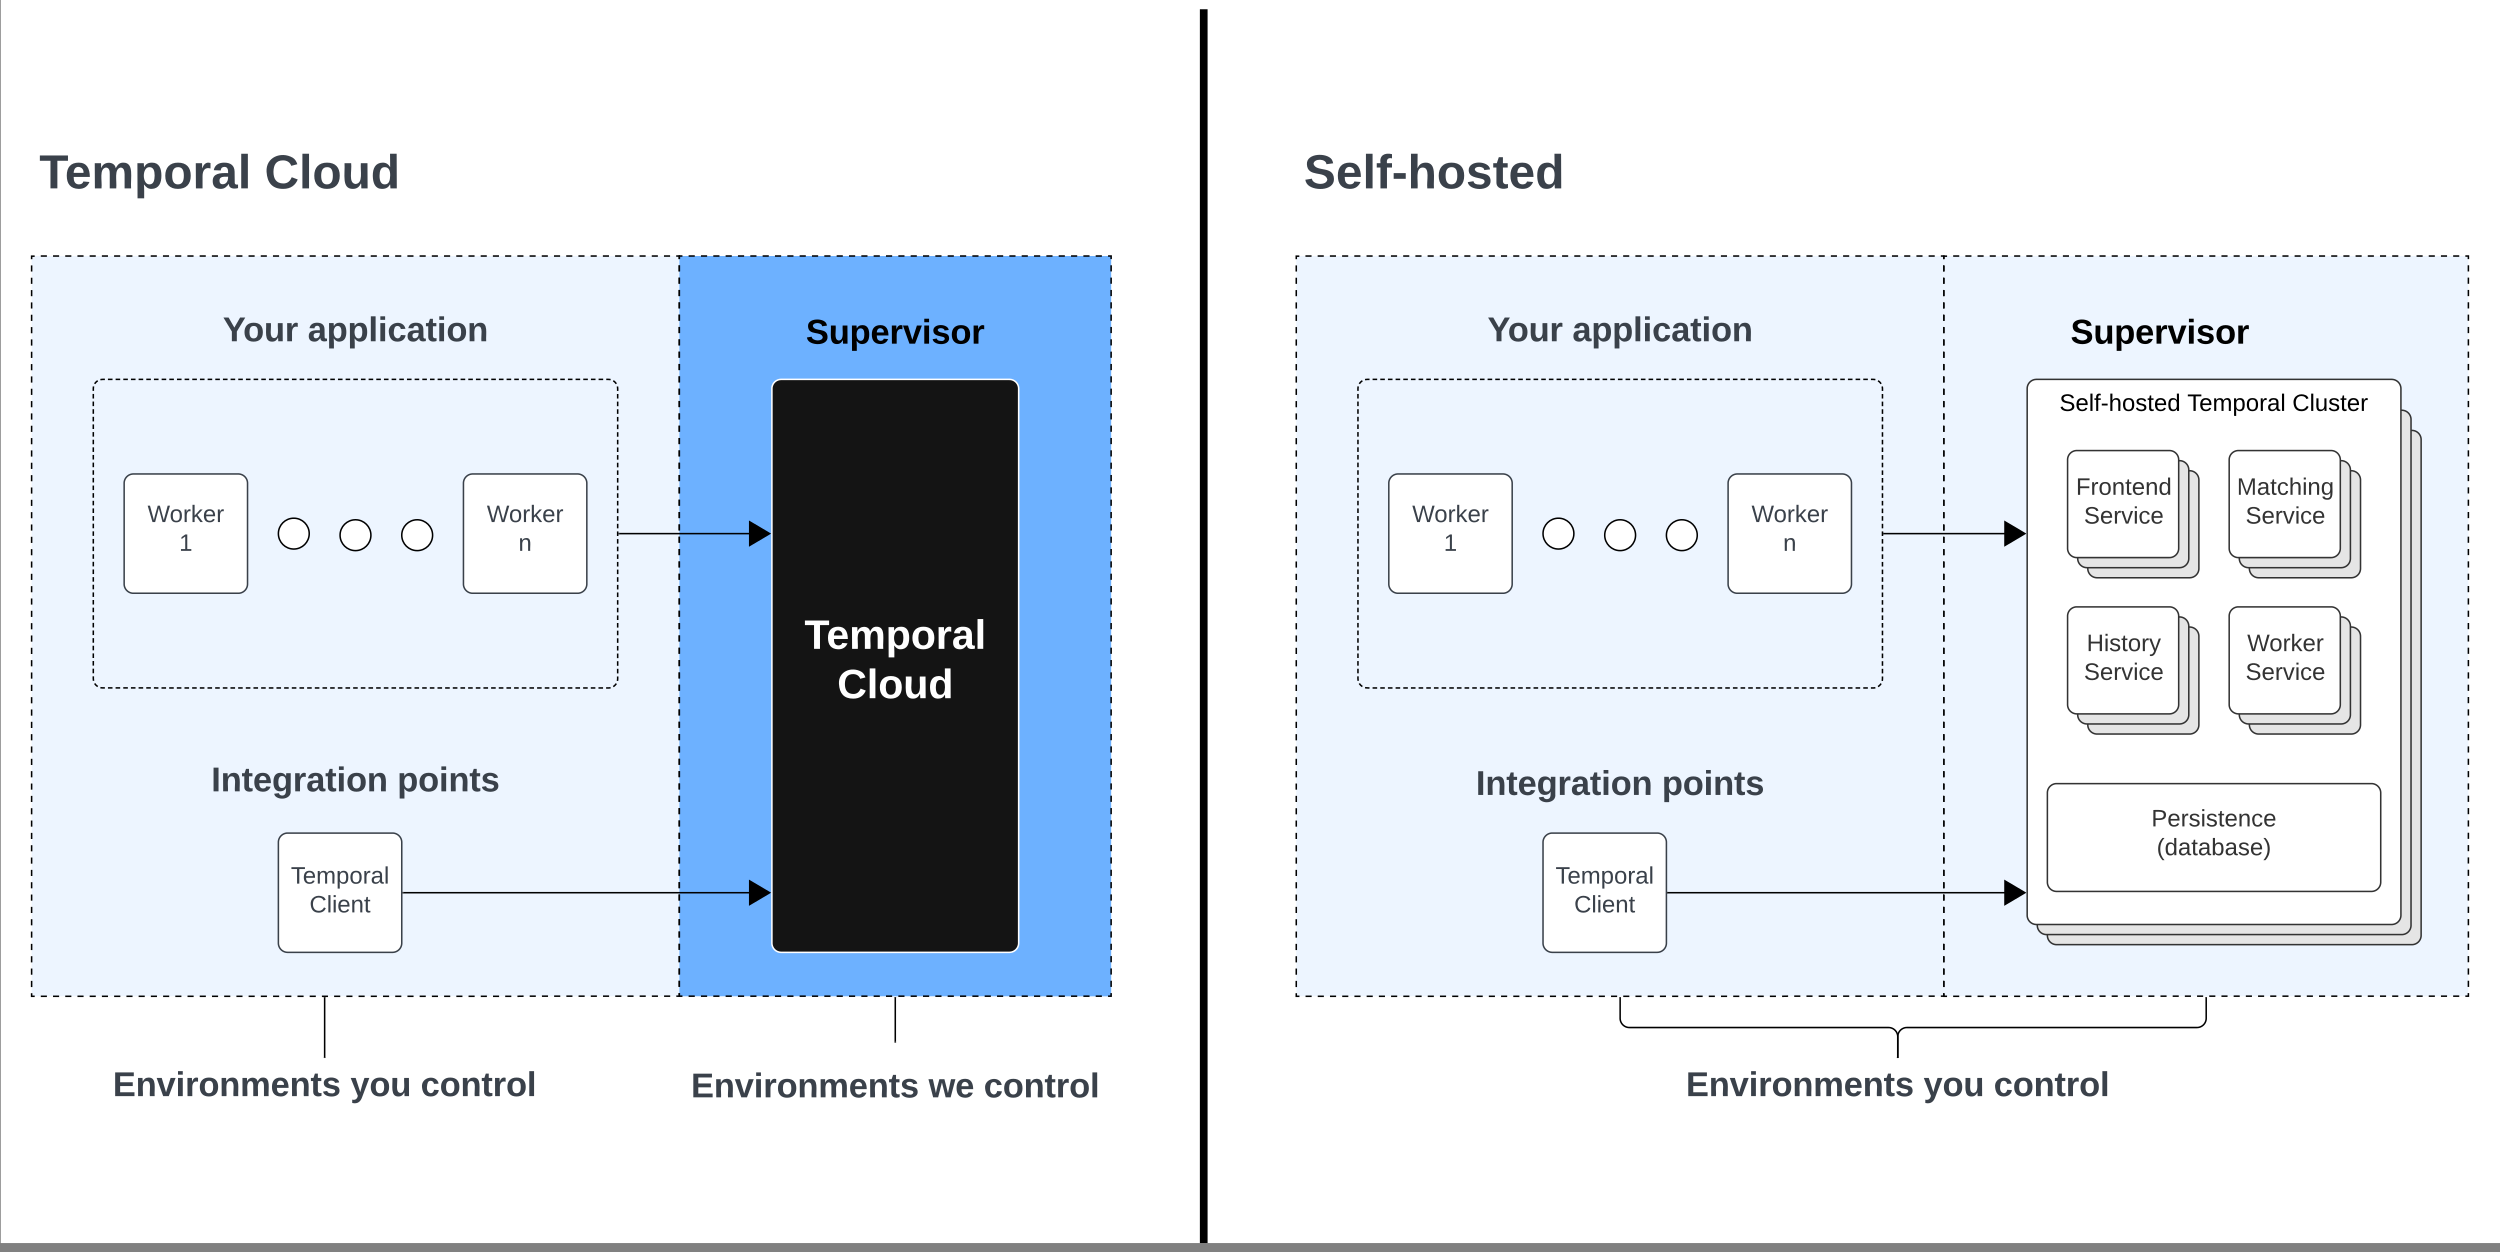 <svg xmlns="http://www.w3.org/2000/svg" xmlns:xlink="http://www.w3.org/1999/xlink" xmlns:lucid="lucid" width="1621" height="812"><rect width="100%" height="100%" fill="#808080" stroke="none"/><g transform="translate(0.5 1306)" lucid:page-tab-id="0_0"><path d="M0-1500h2000v1000H0z" fill="#fff"/><path d="M840-1140h420v480H840z" fill="#edf5ff"/><path d="M845.94-1140h3.97m3.97 0h3.96m3.96 0h3.96m3.96 0h3.96m3.96 0h3.96m3.97 0h3.96m3.96 0h3.95m3.96 0h3.98m3.96 0h3.96m3.96 0h3.97m3.96 0h3.95m3.96 0h3.98m3.96 0H945m3.96 0h3.96m3.97 0h3.95m3.96 0h3.97m3.97 0h3.96m3.96 0h3.96m3.97 0h3.95m3.96 0h3.97m3.96 0h3.97m3.96 0h3.96m3.96 0h3.96m3.97 0h3.97m3.96 0h3.96m3.96 0h3.96m3.96 0h3.96m3.97 0h3.97m3.96 0h3.96m3.96 0h3.96m3.96 0h3.96m3.96 0h3.97m3.96 0h3.96m3.95 0h3.96m3.98 0h3.96m3.96 0h3.96m3.97 0h3.96m3.95 0h3.96m3.98 0h3.96m3.96 0h3.96m3.96 0h3.97m3.95 0h3.96m3.97 0h3.97m3.96 0h3.96m3.96 0h3.97m3.95 0h3.96m3.97 0h3.96m3.97 0h3.96m3.96 0h3.96m3.96 0h3.97m3.97 0h3.96m3.96 0h3.96m3.96 0h1.98v2m0 4v4m0 4v4m0 4v4m0 4v4m0 4v4m0 4v4m0 4v4m0 4v4m0 4v4m0 4v4m0 4v4m0 4v4m0 4v4m0 4v4m0 4v4m0 4v4m0 4v4m0 4v4m0 4v4m0 4v4m0 4v4m0 4v4m0 4v4m0 4v4m0 4v4m0 4v4m0 4v4m0 4v4m0 4v4m0 4v4m0 4v4m0 4v4m0 4v4m0 4v4m0 4v4m0 4v4m0 4v4m0 4v4m0 4v4m0 4v4m0 4v4m0 4v4m0 4v4m0 4v4m0 4v4m0 4v4m0 4v4m0 4v4m0 4v4m0 4v4m0 4v4m0 4v4m0 4v4m0 4v4m0 4v4m0 4v4m0 4v4m0 4v4m0 4v4m0 4v2h-1.98m-3.96 0h-3.97m-3.97 0h-3.96m-3.96 0h-3.96m-3.96 0h-3.96m-3.96 0h-3.96m-3.97 0h-3.96m-3.96 0h-3.95m-3.96 0h-3.98m-3.96 0h-3.96m-3.96 0h-3.97m-3.96 0h-3.95m-3.96 0h-3.98m-3.96 0H1155m-3.96 0h-3.96m-3.97 0h-3.95m-3.96 0h-3.97m-3.97 0h-3.96m-3.96 0h-3.96m-3.97 0h-3.95m-3.96 0h-3.97m-3.96 0h-3.97m-3.96 0h-3.96m-3.96 0h-3.96m-3.97 0h-3.97m-3.96 0h-3.96m-3.96 0h-3.96m-3.96 0h-3.96m-3.97 0h-3.97m-3.96 0h-3.96m-3.96 0h-3.96m-3.96 0h-3.96m-3.96 0h-3.97m-3.96 0h-3.96m-3.95 0h-3.96m-3.98 0h-3.96m-3.96 0h-3.96m-3.97 0h-3.96m-3.95 0h-3.96m-3.98 0h-3.96m-3.96 0h-3.96m-3.96 0h-3.97m-3.95 0h-3.96m-3.97 0h-3.97m-3.96 0h-3.96m-3.96 0h-3.97m-3.95 0h-3.96m-3.97 0h-3.96m-3.97 0h-3.96m-3.96 0h-3.96m-3.97 0h-3.96m-3.97 0h-3.96m-3.96 0h-3.96m-3.96 0H840v-2m0-4v-4m0-4v-4m0-4v-4m0-4v-4m0-4v-4m0-4v-4m0-4v-4m0-4v-4m0-4v-4m0-4v-4m0-4v-4m0-4v-4m0-4v-4m0-4v-4m0-4v-4m0-4v-4m0-4v-4m0-4v-4m0-4v-4m0-4v-4m0-4v-4m0-4v-4m0-4v-4m0-4v-4m0-4v-4m0-4v-4m0-4v-4m0-4v-4m0-4v-4m0-4v-4m0-4v-4m0-4v-4m0-4v-4m0-4v-4m0-4v-4m0-4v-4m0-4v-4m0-4v-4m0-4v-4m0-4v-4m0-4v-4m0-4v-4m0-4v-4m0-4v-4m0-4v-4m0-4v-4m0-4v-4m0-4v-4m0-4v-4m0-4v-4m0-4v-4m0-4v-4m0-4v-4m0-4v-4m0-4v-4m0-4v-4m0-4v-4m0-4v-4m0-4v-4m0-4v-2h1.98" stroke="#000" fill="none"/><path d="M1260-1140h340v480h-340z" fill="#edf5ff"/><path d="M1265.93-1140h3.95m3.96 0h3.95m3.94 0h3.96m3.95 0h3.95m3.96 0h3.95m3.96 0h3.96m3.95 0h3.96m3.95 0h3.95m3.96 0h3.94m3.95 0h3.95m3.95 0h3.95m3.96 0h3.96m3.95 0h3.97m3.95 0h3.95m3.96 0h3.95m3.96 0h3.95m3.94 0h3.95m3.95 0h3.95m3.96 0h3.95m3.96 0h3.96m3.95 0h3.95m3.96 0h3.95m3.95 0h3.96m3.95 0h3.94m3.96 0h3.95m3.95 0h3.96m3.95 0h3.96m3.96 0h3.95m3.96 0h3.95m3.95 0h3.96m3.94 0h3.95m3.95 0h3.95m3.95 0h3.96m3.96 0h3.95m3.97 0h3.95m3.95 0h3.96m3.95 0h3.96m3.95 0h3.94m3.95 0h3.95m3.95 0h3.96m3.95 0h3.96m3.96 0h3.95m3.95 0h1.98v2m0 4v4m0 4v4m0 4v4m0 4v4m0 4v4m0 4v4m0 4v4m0 4v4m0 4v4m0 4v4m0 4v4m0 4v4m0 4v4m0 4v4m0 4v4m0 4v4m0 4v4m0 4v4m0 4v4m0 4v4m0 4v4m0 4v4m0 4v4m0 4v4m0 4v4m0 4v4m0 4v4m0 4v4m0 4v4m0 4v4m0 4v4m0 4v4m0 4v4m0 4v4m0 4v4m0 4v4m0 4v4m0 4v4m0 4v4m0 4v4m0 4v4m0 4v4m0 4v4m0 4v4m0 4v4m0 4v4m0 4v4m0 4v4m0 4v4m0 4v4m0 4v4m0 4v4m0 4v4m0 4v4m0 4v4m0 4v4m0 4v4m0 4v4m0 4v4m0 4v2h-1.98m-3.95 0h-3.95m-3.96 0h-3.95m-3.94 0h-3.96m-3.95 0h-3.95m-3.96 0h-3.95m-3.96 0h-3.96m-3.95 0h-3.96m-3.95 0h-3.95m-3.96 0h-3.94m-3.95 0h-3.95m-3.95 0h-3.95m-3.96 0h-3.96m-3.95 0h-3.97m-3.95 0h-3.95m-3.96 0h-3.95m-3.96 0h-3.95m-3.94 0h-3.95m-3.95 0h-3.95m-3.96 0h-3.95m-3.96 0h-3.96m-3.95 0h-3.95m-3.96 0h-3.95m-3.95 0h-3.96m-3.95 0h-3.94m-3.96 0h-3.95m-3.95 0h-3.96m-3.95 0h-3.96m-3.96 0h-3.95m-3.96 0h-3.95m-3.95 0h-3.96m-3.94 0h-3.95m-3.95 0H1345m-3.95 0h-3.96m-3.96 0h-3.95m-3.97 0h-3.95m-3.95 0h-3.96m-3.95 0h-3.96m-3.95 0h-3.94m-3.95 0h-3.95m-3.95 0h-3.96m-3.95 0h-3.96m-3.96 0h-3.95m-3.95 0H1260v-2m0-4v-4m0-4v-4m0-4v-4m0-4v-4m0-4v-4m0-4v-4m0-4v-4m0-4v-4m0-4v-4m0-4v-4m0-4v-4m0-4v-4m0-4v-4m0-4v-4m0-4v-4m0-4v-4m0-4v-4m0-4v-4m0-4v-4m0-4v-4m0-4v-4m0-4v-4m0-4v-4m0-4v-4m0-4v-4m0-4v-4m0-4v-4m0-4v-4m0-4v-4m0-4v-4m0-4v-4m0-4v-4m0-4v-4m0-4v-4m0-4v-4m0-4v-4m0-4v-4m0-4v-4m0-4v-4m0-4v-4m0-4v-4m0-4v-4m0-4v-4m0-4v-4m0-4v-4m0-4v-4m0-4v-4m0-4v-4m0-4v-4m0-4v-4m0-4v-4m0-4v-4m0-4v-4m0-4v-4m0-4v-4m0-4v-4m0-4v-4m0-4v-4m0-4v-4m0-4v-2h1.98" stroke="#000" fill="none"/><path d="M1080-614a6 6 0 0 1 6-6h288a6 6 0 0 1 6 6v28a6 6 0 0 1-6 6h-288a6 6 0 0 1-6-6z" stroke="#000" stroke-opacity="0" fill="#fff" fill-opacity="0"/><use xlink:href="#a" transform="matrix(1,0,0,1,1085,-615) translate(7.685 19.715)"/><use xlink:href="#b" transform="matrix(1,0,0,1,1085,-615) translate(161.698 19.715)"/><use xlink:href="#c" transform="matrix(1,0,0,1,1085,-615) translate(207.253 19.715)"/><path d="M880-1054a6 6 0 0 1 6-6h328a6 6 0 0 1 6 6v188a6 6 0 0 1-6 6H886a6 6 0 0 1-6-6z" fill-opacity="0"/><path d="M880.9-1057.13l.25-.4.6-.7.72-.62.4-.25m1.73-.72l.46-.1.94-.08h1.5m1.98 0h2.98m2 0h2.97m2 0h2.97m2 0h2.97m2 0h2.97m2 0h2.97m2 0h2.98m2 0h2.97m2 0h2.97m2 0h2.97m1.98 0h2.98m2 0h2.97m2 0h2.97m2 0h2.97m1.98 0h3m1.97 0h3m1.97 0h2.98m1.98 0h3m1.97 0h3m1.97 0h3m1.97 0h3m1.97 0h2.98m2 0h2.97m1.98 0h2.98m2 0h2.97m2 0h2.97m2 0h2.97m2 0h2.97m2 0h2.97m2 0h2.98m2 0h2.97m2 0h2.97m2 0h2.97m1.98 0h2.98m2 0h2.97m2 0h2.97m2 0h2.97m2 0h2.97m2 0h2.97m2 0h2.98m2 0h2.97m2 0h2.97m2 0h2.97m1.98 0h2.98m1.98 0h3m1.97 0h3m2 0h2.97m2 0h2.97m1.98 0h3m1.97 0h2.98m1.98 0h2.98m2 0h2.97m2 0h2.98m2 0h2.97m2 0h2.97m2 0h2.97m1.98 0h2.98m2 0h2.97m2 0h2.97m2 0h2.97m2 0h2.97m2 0h2.97m2 0h2.98m2 0h2.97m2 0h2.97m2 0h1.48l.94.07.46.1m1.72.73l.4.25.72.6.6.72.26.4m.72 1.73l.1.46.08.94v1.48m0 1.98v2.97m0 1.98v2.98m0 1.98v2.97m0 1.98v2.97m0 1.98v2.97m0 1.98v2.97m0 1.98v2.97m0 1.98v2.96m0 1.98v2.97m0 2v2.96m0 1.98v2.96m0 1.98v2.97m0 1.98v2.97m0 1.98v2.97m0 1.98v2.97m0 1.97v2.97m0 1.98v2.97m0 1.97v2.97m0 1.98v2.96m0 1.98v2.97m0 1.98v2.98m0 1.98v2.97m0 1.97v2.97m0 1.98v2.97m0 1.98v2.97m0 1.98v2.97m0 1.98v2.96m0 1.98v2.97m0 2v2.96m0 1.98v2.96m0 1.98v2.97m0 1.98v2.97m0 1.98v2.97m0 1.98v2.97m0 1.97v2.97m0 1.98v2.97m0 1.97v2.97m0 1.98v1.48l-.07.94-.1.46m-.73 1.73l-.25.4-.6.7-.72.62-.4.25m-1.73.72l-.46.1-.94.08h-1.5m-1.98 0h-2.98m-2 0h-2.97m-2 0h-2.97m-2 0h-2.97m-2 0h-2.97m-2 0h-2.97m-2 0h-2.98m-2 0h-2.97m-2 0h-2.97m-2 0h-2.97m-1.98 0h-2.98m-1.98 0h-3m-1.97 0h-3m-2 0h-2.97m-2 0h-2.97m-1.98 0h-3m-1.97 0h-2.98m-1.98 0h-2.98m-2 0h-2.97m-2 0h-2.98m-2 0h-2.97m-2 0h-2.97m-2 0h-2.97m-1.98 0h-2.98m-2 0h-2.97m-2 0h-2.97m-2 0h-2.97m-2 0h-2.97m-2 0h-2.97m-2 0h-2.98m-2 0h-2.97m-2 0h-2.97m-2 0h-2.97m-1.98 0h-2.98m-2 0h-2.97m-2 0h-2.97m-2 0h-2.97m-2 0h-2.97m-2 0h-2.97m-2 0h-2.98m-2 0h-2.97m-2 0h-2.97m-2 0h-2.97m-1.98 0h-2.98m-2 0h-2.97m-2 0h-2.97m-2 0h-2.97m-1.98 0h-3m-1.97 0h-3m-1.97 0h-2.98m-1.98 0h-3m-1.97 0h-3m-1.97 0h-3m-1.97 0h-3m-1.97 0h-2.98m-2 0h-2.97m-1.98 0h-2.98m-2 0h-2.97m-2 0h-2.97m-2 0h-2.97m-2 0h-2.97m-2 0h-2.97m-2 0h-2.98m-2 0h-2.97m-2 0h-2.97m-2 0H886l-.94-.07-.46-.1m-1.73-.73l-.4-.25-.7-.6-.62-.72-.25-.4m-.72-1.73l-.1-.46-.08-.94v-1.48m0-1.98v-2.97m0-1.98v-2.98m0-1.98v-2.97m0-1.97v-2.97m0-1.98v-2.97m0-1.98v-2.97m0-1.98v-2.97m0-1.98v-2.96m0-1.98V-912m0-2v-2.96m0-1.98v-2.96m0-1.98v-2.97m0-1.98v-2.97m0-1.98v-2.97m0-1.98v-2.97m0-1.97v-2.97m0-1.98v-2.97m0-1.97v-2.97m0-1.98v-2.96m0-1.98v-2.97m0-1.98v-2.98m0-1.98v-2.97m0-1.97v-2.97m0-1.98v-2.97m0-1.98v-2.97m0-1.98v-2.97m0-1.98v-2.96m0-1.98v-2.97m0-2v-2.96m0-1.98v-2.96m0-1.98v-2.97m0-1.98v-2.97m0-1.98v-2.97m0-1.98v-2.96m0-1.97v-2.97m0-1.98v-2.97m0-1.97v-2.97m0-1.98v-1.48l.07-.94.1-.46" stroke="#000" fill="none"/><path d="M900-992.67a6 6 0 0 1 6-6h68a6 6 0 0 1 6 6v65.34a6 6 0 0 1-6 6h-68a6 6 0 0 1-6-6z" stroke="#3a414a" fill="#fff"/><use xlink:href="#d" transform="matrix(1,0,0,1,912,-986.667) translate(3.154 19.194)"/><use xlink:href="#e" transform="matrix(1,0,0,1,912,-986.667) translate(23.679 37.861)"/><path d="M1120-992.67a6 6 0 0 1 6-6h68a6 6 0 0 1 6 6v65.34a6 6 0 0 1-6 6h-68a6 6 0 0 1-6-6z" stroke="#3a414a" fill="#fff"/><use xlink:href="#f" transform="matrix(1,0,0,1,1132,-986.667) translate(3.154 19.194)"/><use xlink:href="#g" transform="matrix(1,0,0,1,1132,-986.667) translate(23.679 37.861)"/><path d="M1020-960c0 5.52-4.48 10-10 10s-10-4.48-10-10 4.48-10 10-10 10 4.48 10 10zM1060-958.98c0 5.52-4.48 10-10 10s-10-4.48-10-10 4.48-10 10-10 10 4.48 10 10zM1100-958.98c0 5.52-4.48 10-10 10s-10-4.48-10-10 4.48-10 10-10 10 4.48 10 10z" stroke="#000" fill="#fff"/><path d="M920-1114a6 6 0 0 1 6-6h248a6 6 0 0 1 6 6v48a6 6 0 0 1-6 6H926a6 6 0 0 1-6-6z" stroke="#000" stroke-opacity="0" fill="#fff" fill-opacity="0"/><use xlink:href="#h" transform="matrix(1,0,0,1,925,-1115) translate(39.012 30.278)"/><use xlink:href="#i" transform="matrix(1,0,0,1,925,-1115) translate(94.012 30.278)"/><path d="M1320-1114a6 6 0 0 1 6-6h148a6 6 0 0 1 6 6v48a6 6 0 0 1-6 6h-148a6 6 0 0 1-6-6z" stroke="#000" stroke-opacity="0" fill="#fff" fill-opacity="0"/><use xlink:href="#j" transform="matrix(1,0,0,1,1320,-1120) translate(22.068 36.84)"/><path d="M1221-960h85.55" stroke="#000" fill="none"/><path d="M1221-959.5h-.5v-1h.5z" stroke="#000" stroke-width=".05"/><path d="M1312.44-960l-12.9 7.64v-15.28z" stroke="#000"/><path d="M930-819.83a6 6 0 0 1 6-6h228a6 6 0 0 1 6 6v48a6 6 0 0 1-6 6H936a6 6 0 0 1-6-6z" stroke="#000" stroke-opacity="0" fill="#fff" fill-opacity="0"/><use xlink:href="#k" transform="matrix(1,0,0,1,935,-820.833) translate(21.481 30.278)"/><use xlink:href="#l" transform="matrix(1,0,0,1,935,-820.833) translate(142.099 30.278)"/><path d="M1000-759.83a6 6 0 0 1 6-6h68a6 6 0 0 1 6 6v65.33a6 6 0 0 1-6 6h-68a6 6 0 0 1-6-6z" stroke="#3a414a" fill="#fff"/><use xlink:href="#m" transform="matrix(1,0,0,1,1012,-753.833) translate(-3.889 20.778)"/><use xlink:href="#n" transform="matrix(1,0,0,1,1012,-753.833) translate(8.188 39.444)"/><path d="M20-1140h420v480H20z" fill="#edf5ff"/><path d="M25.94-1140h3.97m3.97 0h3.96m3.96 0h3.96m3.96 0h3.96m3.96 0h3.96m3.97 0h3.96m3.96 0h3.95m3.97 0h3.96m3.96 0h3.96m3.96 0h3.97m3.96 0h3.95m3.96 0h3.98m3.96 0H125m3.96 0h3.97m3.96 0h3.95m3.96 0h3.97m3.97 0h3.96m3.96 0h3.96m3.97 0h3.95m3.96 0h3.97m3.96 0h3.97m3.96 0h3.96m3.96 0h3.97m3.96 0h3.97m3.96 0h3.96m3.96 0h3.96m3.96 0h3.96m3.97 0h3.97m3.96 0h3.96m3.95 0h3.97m3.96 0h3.96m3.96 0h3.97m3.96 0h3.96m3.95 0h3.97m3.96 0h3.96m3.96 0h3.96m3.97 0h3.96m3.95 0h3.96m3.97 0h3.97m3.96 0h3.96m3.97 0h3.96m3.95 0h3.96m3.97 0h3.97m3.96 0h3.96m3.96 0h3.96m3.97 0h3.96m3.97 0h3.96m3.97 0h3.96m3.96 0h3.96m3.97 0h3.96m3.97 0h3.96m3.96 0h3.96m3.96 0H440v2m0 4v4m0 4v4m0 4v4m0 4v4m0 4v4m0 4v4m0 4v4m0 4v4m0 4v4m0 4v4m0 4v4m0 4v4m0 4v4m0 4v4m0 4v4m0 4v4m0 4v4m0 4v4m0 4v4m0 4v4m0 4v4m0 4v4m0 4v4m0 4v4m0 4v4m0 4v4m0 4v4m0 4v4m0 4v4m0 4v4m0 4v4m0 4v4m0 4v4m0 4v4m0 4v4m0 4v4m0 4v4m0 4v4m0 4v4m0 4v4m0 4v4m0 4v4m0 4v4m0 4v4m0 4v4m0 4v4m0 4v4m0 4v4m0 4v4m0 4v4m0 4v4m0 4v4m0 4v4m0 4v4m0 4v4m0 4v4m0 4v4m0 4v4m0 4v4m0 4v2h-1.98m-3.96 0h-3.97m-3.97 0h-3.96m-3.96 0h-3.95m-3.97 0h-3.96m-3.96 0h-3.96m-3.97 0h-3.96m-3.96 0h-3.95m-3.97 0h-3.96m-3.96 0h-3.96m-3.96 0h-3.97m-3.96 0h-3.95m-3.96 0h-3.97m-3.97 0H335m-3.96 0h-3.97m-3.96 0h-3.95m-3.96 0h-3.97m-3.97 0h-3.96m-3.96 0h-3.96m-3.96 0h-3.97m-3.96 0h-3.97m-3.96 0h-3.97m-3.96 0h-3.96m-3.96 0h-3.97m-3.96 0h-3.97m-3.96 0h-3.96m-3.96 0h-3.96m-3.96 0h-3.96m-3.97 0h-3.97m-3.96 0h-3.96m-3.95 0h-3.97m-3.96 0h-3.96m-3.96 0h-3.97m-3.96 0h-3.96m-3.95 0h-3.97m-3.96 0h-3.96m-3.96 0h-3.96m-3.97 0h-3.96m-3.95 0h-3.96m-3.97 0h-3.97m-3.96 0h-3.96m-3.97 0h-3.96m-3.95 0h-3.96m-3.97 0h-3.97m-3.96 0h-3.96m-3.96 0h-3.96m-3.97 0H73.5m-3.97 0h-3.96m-3.97 0h-3.96m-3.96 0h-3.96m-3.96 0H41.8m-3.97 0h-3.96m-3.96 0h-3.96m-3.96 0H20v-2m0-4v-4m0-4v-4m0-4v-4m0-4v-4m0-4v-4m0-4v-4m0-4v-4m0-4v-4m0-4v-4m0-4v-4m0-4v-4m0-4v-4m0-4v-4m0-4v-4m0-4v-4m0-4v-4m0-4v-4m0-4v-4m0-4v-4m0-4v-4m0-4v-4m0-4v-4m0-4v-4m0-4v-4m0-4v-4m0-4v-4m0-4v-4m0-4v-4m0-4v-4m0-4v-4m0-4v-4m0-4v-4m0-4v-4m0-4v-4m0-4v-4m0-4v-4m0-4v-4m0-4v-4m0-4v-4m0-4v-4m0-4v-4m0-4v-4m0-4v-4m0-4v-4m0-4v-4m0-4v-4m0-4v-4m0-4v-4m0-4v-4m0-4v-4m0-4v-4m0-4v-4m0-4v-4m0-4v-4m0-4v-4m0-4v-4m0-4v-4m0-4v-4m0-4v-4m0-4v-2h1.98" stroke="#000" fill="none"/><path d="M440-1140h280v480H440z" fill="#6db1ff"/><path d="M446-1140h4m4 0h4m4 0h4m4 0h4m4 0h4m4 0h4m4 0h4m4 0h4m4 0h4m4 0h4m4 0h4m4 0h4m4 0h4m4 0h4m4 0h4m4 0h4m4 0h4m4 0h4m4 0h4m4 0h4m4 0h4m4 0h4m4 0h4m4 0h4m4 0h4m4 0h4m4 0h4m4 0h4m4 0h4m4 0h4m4 0h4m4 0h4m4 0h4m4 0h4m4 0h2v2m0 4v4m0 4v4m0 4v4m0 4v4m0 4v4m0 4v4m0 4v4m0 4v4m0 4v4m0 4v4m0 4v4m0 4v4m0 4v4m0 4v4m0 4v4m0 4v4m0 4v4m0 4v4m0 4v4m0 4v4m0 4v4m0 4v4m0 4v4m0 4v4m0 4v4m0 4v4m0 4v4m0 4v4m0 4v4m0 4v4m0 4v4m0 4v4m0 4v4m0 4v4m0 4v4m0 4v4m0 4v4m0 4v4m0 4v4m0 4v4m0 4v4m0 4v4m0 4v4m0 4v4m0 4v4m0 4v4m0 4v4m0 4v4m0 4v4m0 4v4m0 4v4m0 4v4m0 4v4m0 4v4m0 4v4m0 4v4m0 4v4m0 4v4m0 4v4m0 4v2h-2m-4 0h-4m-4 0h-4m-4 0h-4m-4 0h-4m-4 0h-4m-4 0h-4m-4 0h-4m-4 0h-4m-4 0h-4m-4 0h-4m-4 0h-4m-4 0h-4m-4 0h-4m-4 0h-4m-4 0h-4m-4 0h-4m-4 0h-4m-4 0h-4m-4 0h-4m-4 0h-4m-4 0h-4m-4 0h-4m-4 0h-4m-4 0h-4m-4 0h-4m-4 0h-4m-4 0h-4m-4 0h-4m-4 0h-4m-4 0h-4m-4 0h-4m-4 0h-4m-4 0h-4m-4 0h-4m-4 0h-2v-2m0-4v-4m0-4v-4m0-4v-4m0-4v-4m0-4v-4m0-4v-4m0-4v-4m0-4v-4m0-4v-4m0-4v-4m0-4v-4m0-4v-4m0-4v-4m0-4v-4m0-4v-4m0-4v-4m0-4v-4m0-4v-4m0-4v-4m0-4v-4m0-4v-4m0-4v-4m0-4v-4m0-4v-4m0-4v-4m0-4v-4m0-4v-4m0-4v-4m0-4v-4m0-4v-4m0-4v-4m0-4v-4m0-4v-4m0-4v-4m0-4v-4m0-4v-4m0-4v-4m0-4v-4m0-4v-4m0-4v-4m0-4v-4m0-4v-4m0-4v-4m0-4v-4m0-4v-4m0-4v-4m0-4v-4m0-4v-4m0-4v-4m0-4v-4m0-4v-4m0-4v-4m0-4v-4m0-4v-4m0-4v-4m0-4v-4m0-4v-4m0-4v-4m0-4v-4m0-4v-2h2" stroke="#000" fill="none"/><path d="M60-614a6 6 0 0 1 6-6h288a6 6 0 0 1 6 6v28a6 6 0 0 1-6 6H66a6 6 0 0 1-6-6z" stroke="#000" stroke-opacity="0" fill="#fff" fill-opacity="0"/><use xlink:href="#a" transform="matrix(1,0,0,1,65,-615) translate(7.685 19.715)"/><use xlink:href="#b" transform="matrix(1,0,0,1,65,-615) translate(161.698 19.715)"/><use xlink:href="#c" transform="matrix(1,0,0,1,65,-615) translate(207.253 19.715)"/><path d="M60-1054a6 6 0 0 1 6-6h328a6 6 0 0 1 6 6v188a6 6 0 0 1-6 6H66a6 6 0 0 1-6-6z" fill-opacity="0"/><path d="M60.9-1057.13l.25-.4.6-.7.72-.62.4-.25m1.73-.72l.46-.1.94-.08h1.5m1.98 0h2.98m2 0h2.97m2 0h2.97m2 0h2.97m2 0h2.97m2 0h2.97m2 0h2.98m2 0h2.97m2 0h2.97m2 0h2.97m1.98 0h2.98m1.98 0h3m1.98 0h2.98m2 0h2.97m2 0h2.97m1.98 0h3m1.97 0h2.98m1.98 0h2.98m2 0h2.97m2 0h2.98m2 0h2.97m2 0h2.97m2 0h2.97m1.98 0h2.98m2 0h2.97m2 0h2.97m2 0h2.97m2 0h2.97m2 0h2.97m2 0h2.98m2 0h2.97m2 0h2.97m2 0h2.97m1.98 0h2.98m2 0h2.97m2 0h2.97m2 0h2.97m2 0h2.97m2 0h2.97m2 0h2.98m2 0h2.97m2 0h2.97m2 0h2.97m1.98 0h2.98m1.98 0h3m1.98 0h2.98m1.98 0h3m1.98 0h2.98m1.98 0h3m1.97 0h2.98m1.98 0h3m1.97 0h3m1.97 0h3m1.97 0h3m1.97 0h2.98m2 0h2.97m1.98 0h2.98m2 0h2.97m2 0h2.97m2 0h2.97m2 0h2.97m2 0h2.97m2 0h2.98m2 0h2.97m2 0h2.97m2 0H394l.94.07.46.1m1.73.73l.4.25.7.6.62.72.25.4m.72 1.73l.1.46.08.94v1.48m0 1.98v2.97m0 1.98v2.98m0 1.98v2.97m0 1.98v2.97m0 1.98v2.97m0 1.98v2.97m0 1.98v2.97m0 1.98v2.96m0 1.98v2.97m0 2v2.96m0 1.98v2.96m0 1.98v2.97m0 1.98v2.97m0 1.98v2.97m0 1.98v2.97m0 1.97v2.97m0 1.98v2.97m0 1.97v2.97m0 1.98v2.96m0 1.98v2.97m0 1.98v2.98m0 1.98v2.97m0 1.97v2.97m0 1.98v2.97m0 1.98v2.97m0 1.98v2.97m0 1.98v2.96m0 1.98v2.97m0 2v2.96m0 1.98v2.96m0 1.98v2.97m0 1.98v2.97m0 1.98v2.97m0 1.98v2.97m0 1.97v2.97m0 1.98v2.97m0 1.97v2.97m0 1.98v1.48l-.07.94-.1.46m-.73 1.73l-.25.4-.6.7-.72.62-.4.25m-1.73.72l-.46.1-.94.08h-1.5m-1.98 0h-2.98m-2 0h-2.97m-2 0h-2.97m-2 0h-2.97m-2 0h-2.97m-2 0h-2.97m-2 0h-2.98m-2 0h-2.97m-2 0h-2.97m-2 0h-2.97m-1.98 0h-2.98m-1.98 0h-3m-1.98 0h-2.98m-1.98 0h-3m-1.98 0h-2.98m-1.98 0h-3m-1.97 0h-2.98m-1.98 0h-3m-1.97 0h-3m-1.97 0h-3m-1.97 0h-3m-1.97 0h-2.98m-2 0h-2.97m-1.98 0h-2.98m-2 0h-2.97m-2 0h-2.97m-2 0h-2.97m-2 0h-2.97m-2 0h-2.97m-2 0h-2.98m-2 0h-2.97m-2 0h-2.97m-2 0h-2.97m-1.98 0h-2.98m-2 0h-2.97m-2 0h-2.97m-2 0h-2.97m-2 0h-2.97m-2 0h-2.97m-2 0h-2.98m-2 0h-2.97m-2 0h-2.97m-2 0h-2.97m-1.98 0h-2.98m-2 0h-2.97m-2 0h-2.97m-2 0h-2.97m-2 0h-2.97m-1.98 0h-3m-1.97 0h-2.98m-1.98 0h-2.98m-2 0h-2.97m-2 0h-2.98m-2 0h-2.98m-1.98 0h-2.98m-2 0h-2.97m-1.98 0h-2.98m-2 0h-2.97m-2 0H99.3m-2 0h-2.97m-2 0h-2.97m-2 0H84.4m-2 0h-2.98m-2 0h-2.97m-2 0H69.5m-2 0H66l-.94-.07-.46-.1m-1.72-.73l-.4-.25-.72-.6-.6-.72-.26-.4m-.72-1.73l-.1-.46L60-866v-1.48m0-1.98v-2.97m0-1.98v-2.98m0-1.98v-2.97m0-1.97v-2.97m0-1.98v-2.97m0-1.98v-2.97m0-1.98v-2.97m0-1.98v-2.96m0-1.98V-912m0-2v-2.96m0-1.98v-2.96m0-1.98v-2.97m0-1.98v-2.97m0-1.98v-2.97m0-1.98v-2.97m0-1.97v-2.97m0-1.98v-2.97m0-1.97v-2.97m0-1.98v-2.96m0-1.98v-2.97m0-1.98v-2.98m0-1.98v-2.97m0-1.97v-2.97m0-1.98v-2.97m0-1.98v-2.97m0-1.98v-2.97m0-1.98v-2.96m0-1.98v-2.97m0-2v-2.96m0-1.98v-2.96m0-1.98v-2.97m0-1.98v-2.97m0-1.98v-2.97m0-1.98v-2.96m0-1.97v-2.97m0-1.98v-2.97m0-1.97v-2.97m0-1.98v-1.48l.07-.94.1-.46" stroke="#000" fill="none"/><path d="M80-992.67a6 6 0 0 1 6-6h68a6 6 0 0 1 6 6v65.34a6 6 0 0 1-6 6H86a6 6 0 0 1-6-6z" stroke="#3a414a" fill="#fff"/><use xlink:href="#d" transform="matrix(1,0,0,1,92,-986.667) translate(3.154 19.194)"/><use xlink:href="#e" transform="matrix(1,0,0,1,92,-986.667) translate(23.679 37.861)"/><path d="M300-992.67a6 6 0 0 1 6-6h68a6 6 0 0 1 6 6v65.34a6 6 0 0 1-6 6h-68a6 6 0 0 1-6-6z" stroke="#3a414a" fill="#fff"/><use xlink:href="#f" transform="matrix(1,0,0,1,312,-986.667) translate(3.154 19.194)"/><use xlink:href="#g" transform="matrix(1,0,0,1,312,-986.667) translate(23.679 37.861)"/><path d="M200-960c0 5.52-4.48 10-10 10s-10-4.48-10-10 4.48-10 10-10 10 4.48 10 10zM240-958.98c0 5.52-4.48 10-10 10s-10-4.48-10-10 4.48-10 10-10 10 4.48 10 10zM280-958.98c0 5.52-4.48 10-10 10s-10-4.48-10-10 4.48-10 10-10 10 4.48 10 10z" stroke="#000" fill="#fff"/><path d="M500-1054a6 6 0 0 1 6-6h148a6 6 0 0 1 6 6v359.5a6 6 0 0 1-6 6H506a6 6 0 0 1-6-6z" stroke="#fff" fill="#141414"/><use xlink:href="#o" transform="matrix(1,0,0,1,512,-1048) translate(9.111 162.708)"/><use xlink:href="#p" transform="matrix(1,0,0,1,512,-1048) translate(30.37 194.708)"/><path d="M401-960h91.63" stroke="#000" fill="none"/><path d="M401-959.5h-.5v-1h.5z" stroke="#000" stroke-width=".05"/><path d="M498.52-960l-12.9 7.64v-15.28z" stroke="#000"/><path d="M100-1114a6 6 0 0 1 6-6h248a6 6 0 0 1 6 6v48a6 6 0 0 1-6 6H106a6 6 0 0 1-6-6z" stroke="#000" stroke-opacity="0" fill="#fff" fill-opacity="0"/><use xlink:href="#h" transform="matrix(1,0,0,1,105,-1115) translate(39.012 30.278)"/><use xlink:href="#i" transform="matrix(1,0,0,1,105,-1115) translate(94.012 30.278)"/><path d="M500-1114a6 6 0 0 1 6-6h148a6 6 0 0 1 6 6v48a6 6 0 0 1-6 6H506a6 6 0 0 1-6-6z" stroke="#000" stroke-opacity="0" fill="#fff" fill-opacity="0"/><use xlink:href="#j" transform="matrix(1,0,0,1,500,-1120) translate(22.068 36.84)"/><path d="M180-759.83a6 6 0 0 1 6-6h68a6 6 0 0 1 6 6v65.33a6 6 0 0 1-6 6h-68a6 6 0 0 1-6-6z" stroke="#3a414a" fill="#fff"/><use xlink:href="#m" transform="matrix(1,0,0,1,192,-753.833) translate(-3.889 20.778)"/><use xlink:href="#n" transform="matrix(1,0,0,1,192,-753.833) translate(8.188 39.444)"/><path d="M110-823.17a6 6 0 0 1 6-6h228a6 6 0 0 1 6 6v51.34a6 6 0 0 1-6 6H116a6 6 0 0 1-6-6z" stroke="#000" stroke-opacity="0" fill="#fff" fill-opacity="0"/><use xlink:href="#k" transform="matrix(1,0,0,1,115,-824.167) translate(21.481 31.278)"/><use xlink:href="#l" transform="matrix(1,0,0,1,115,-824.167) translate(142.099 31.278)"/><path d="M261-727.17h231.63" stroke="#000" fill="none"/><path d="M261-726.67h-.5v-1h.5z" stroke="#000" stroke-width=".05"/><path d="M498.52-727.17l-12.9 7.64v-15.27z" stroke="#000"/><path d="M400-624a6 6 0 0 1 6-6h348a6 6 0 0 1 6 6v48a6 6 0 0 1-6 6H406a6 6 0 0 1-6-6z" stroke="#000" stroke-opacity="0" fill="#fff" fill-opacity="0"/><use xlink:href="#a" transform="matrix(1,0,0,1,405,-625) translate(42.562 30.528)"/><use xlink:href="#q" transform="matrix(1,0,0,1,405,-625) translate(196.574 30.528)"/><use xlink:href="#c" transform="matrix(1,0,0,1,405,-625) translate(232.377 30.528)"/><path d="M20-1214a6 6 0 0 1 6-6h328a6 6 0 0 1 6 6v48a6 6 0 0 1-6 6H26a6 6 0 0 1-6-6z" stroke="#000" stroke-opacity="0" fill="#fff" fill-opacity="0"/><use xlink:href="#r" transform="matrix(1,0,0,1,25,-1215) translate(0 31.139)"/><use xlink:href="#s" transform="matrix(1,0,0,1,25,-1215) translate(146.049 31.139)"/><path d="M840-1214a6 6 0 0 1 6-6h328a6 6 0 0 1 6 6v48a6 6 0 0 1-6 6H846a6 6 0 0 1-6-6z" stroke="#000" stroke-opacity="0" fill="#fff" fill-opacity="0"/><use xlink:href="#t" transform="matrix(1,0,0,1,845,-1215) translate(0 31.139)"/><path d="M780-502.5v-795M780-502.56v2.56M780-1297.44v-2.56" stroke="#000" stroke-width="5" fill="none"/><path d="M210-620.5V-659" stroke="#000" fill="none"/><path d="M210.5-620h-1v-.5h1zM210.5-659h-1v-.5h1z" stroke="#000" stroke-width=".05"/><path d="M580-630.5V-659" stroke="#000" fill="none"/><path d="M580.5-630h-1v-.5h1zM580.5-659h-1v-.5h1z" stroke="#000" stroke-width=".05"/><path d="M1081-727.17h225.55" stroke="#000" fill="none"/><path d="M1081-726.67h-.5v-1h.5z" stroke="#000" stroke-width=".05"/><path d="M1312.44-727.17l-12.9 7.64v-15.27z" stroke="#000"/><path d="M1230-620.5v-13.25a6 6 0 0 0-6-6h-168a6 6 0 0 1-6-6V-659" stroke="#000" fill="none"/><path d="M1230.5-620h-1v-.5h1zM1050.5-659h-1v-.5h1z" stroke="#000" stroke-width=".05"/><path d="M1230-620.5v-13.25a6 6 0 0 1 6-6h188a6 6 0 0 0 6-6V-659" stroke="#000" fill="none"/><path d="M1230.5-620h-1v-.5h1zM1430.5-659h-1v-.5h1z" stroke="#000" stroke-width=".05"/><path d="M1327.02-1020.92a6 6 0 0 1 6-6h230.34a6 6 0 0 1 6 6v321.43a6 6 0 0 1-6 6h-230.34a6 6 0 0 1-6-6z" stroke="#333" fill="#e5e5e5"/><path d="M1320.47-1034a6 6 0 0 1 6-6h230.34a6 6 0 0 1 6 6v327.98a6 6 0 0 1-6 6h-230.33a6 6 0 0 1-6-6z" stroke="#333" fill="#e5e5e5"/><path d="M1313.92-1054a6 6 0 0 1 6-6h230.34a6 6 0 0 1 6 6v341.44a6 6 0 0 1-6 6h-230.34a6 6 0 0 1-6-6z" stroke="#333" fill="#fff"/><use xlink:href="#u" transform="matrix(1,0,0,1,1313.918,-1060) translate(20.948 20.444)"/><use xlink:href="#v" transform="matrix(1,0,0,1,1313.918,-1060) translate(103.824 20.444)"/><use xlink:href="#w" transform="matrix(1,0,0,1,1313.918,-1060) translate(171.923 20.444)"/><path d="M1327.02-1020.92a6 6 0 0 1 6-6h204.14a6 6 0 0 1 6 6v197.2a6 6 0 0 1-6 6h-204.14a6 6 0 0 1-6-6z" fill-opacity="0"/><path d="M1330.73-1026.45l.43-.18.92-.22.94-.07h1.96m3.93 0h3.93m3.93 0h3.92m3.93 0h3.94m3.92 0h3.93m3.9 0h3.94m3.92 0h3.93m3.92 0h3.92m3.93 0h3.92m3.92 0h3.92m3.93 0h3.93m3.92 0h3.93m3.92 0h3.93m3.92 0h3.93m3.93 0h3.92m3.93 0h3.92m3.93 0h3.92m3.93 0h3.93m3.92 0h3.93m3.93 0h3.93m3.93 0h3.9m3.94 0h3.92m3.93 0h3.9m3.94 0h3.93m3.92 0h3.92m3.92 0h3.93m3.92 0h1.96l.94.07.9.22.45.18m3.23 3.24l.18.42.22.92.08.94v1.97m0 3.94v3.94m0 3.94v3.95m0 3.94v3.94m0 3.96v3.94m0 3.95v3.94m0 3.94v3.94m0 3.94v3.95m0 3.94v3.96m0 3.94v3.95m0 3.94v3.93m0 3.95v3.94m0 3.95v3.94m0 3.96v3.94m0 3.94v3.95m0 3.93v3.95m0 3.94v3.95m0 3.94v3.95m0 3.95v3.94m0 3.95v3.93m0 3.95v3.94m0 3.94v3.95m0 3.95v3.95m0 3.94v3.95m0 3.93v3.95m0 3.94v1.97l-.08.93-.22.92-.18.43m-3.23 3.24l-.44.18-.9.22-.94.07h-1.97m-3.93 0h-3.93m-3.92 0h-3.93m-3.93 0h-3.93m-3.93 0h-3.9m-3.94 0h-3.92m-3.93 0h-3.9m-3.94 0h-3.93m-3.92 0h-3.92m-3.92 0h-3.93m-3.92 0h-3.92m-3.93 0h-3.92m-3.93 0h-3.92m-3.93 0h-3.92m-3.93 0h-3.93m-3.92 0h-3.93m-3.92 0h-3.93m-3.93 0h-3.92m-3.93 0h-3.93m-3.93 0h-3.92m-3.93 0h-3.94m-3.92 0h-3.93m-3.9 0h-3.94m-3.92 0h-3.93m-3.92 0h-3.92m-3.93 0h-3.92m-3.92 0h-1.96l-.94-.08-.92-.22-.43-.18m-3.24-3.24l-.2-.43-.2-.92-.08-.94v-1.98m0-3.95v-3.94m0-3.94v-3.96m0-3.94v-3.95m0-3.94v-3.94m0-3.94v-3.94m0-3.95V-873m0-3.96v-3.94m0-3.95v-3.94m0-3.93v-3.95m0-3.94v-3.95m0-3.94v-3.96m0-3.94v-3.94m0-3.95v-3.93m0-3.95v-3.94m0-3.95V-944m0-3.95v-3.95m0-3.94v-3.95m0-3.93v-3.95m0-3.94v-3.94m0-3.95v-3.95m0-3.95v-3.94m0-3.95v-3.93m0-3.94v-3.95m0-3.94v-3.95m0-3.95v-1.97l.07-.94.2-.92.2-.43" stroke="#fff" fill="none"/><path d="M1327.02-791.9a6 6 0 0 1 6-6h204.14a6 6 0 0 1 6 6v57.9a6 6 0 0 1-6 6h-204.14a6 6 0 0 1-6-6z" stroke="#333" fill="#fff"/><use xlink:href="#x" transform="matrix(1,0,0,1,1327.018,-797.903) translate(67.426 27.757)"/><use xlink:href="#y" transform="matrix(1,0,0,1,1327.018,-797.903) translate(70.883 46.424)"/><path d="M1353.22-994.77a6 6 0 0 1 6-6h60.04a6 6 0 0 1 6 6v57.38a6 6 0 0 1-6 6h-60.04a6 6 0 0 1-6-6z" stroke="#333" fill="#e5e5e5"/><path d="M1346.67-1001.3a6 6 0 0 1 6-6h60.04a6 6 0 0 1 6 6v57.38a6 6 0 0 1-6 6h-60.03a6 6 0 0 1-6-6z" stroke="#333" fill="#e5e5e5"/><path d="M1340.12-1007.85a6 6 0 0 1 6-6h60.04a6 6 0 0 1 6 6v57.4a6 6 0 0 1-6 6h-60.04a6 6 0 0 1-6-6z" stroke="#333" fill="#fff"/><g><use xlink:href="#z" transform="matrix(1,0,0,1,1345.117,-1008.848) translate(0.432 23.694)"/><use xlink:href="#A" transform="matrix(1,0,0,1,1345.117,-1008.848) translate(5.617 42.361)"/></g><path d="M1458-994.77a6 6 0 0 1 6-6h60.06a6 6 0 0 1 6 6v57.38a6 6 0 0 1-6 6H1464a6 6 0 0 1-6-6z" stroke="#333" fill="#e5e5e5"/><path d="M1451.46-1001.3a6 6 0 0 1 6-6h60.05a6 6 0 0 1 6 6v57.38a6 6 0 0 1-6 6h-60.04a6 6 0 0 1-6-6z" stroke="#333" fill="#e5e5e5"/><path d="M1444.9-1007.85a6 6 0 0 1 6-6h60.06a6 6 0 0 1 6 6v57.4a6 6 0 0 1-6 6h-60.05a6 6 0 0 1-6-6z" stroke="#333" fill="#fff"/><g><use xlink:href="#B" transform="matrix(1,0,0,1,1449.912,-1008.848) translate(4.973799150320701e-14 23.694)"/><use xlink:href="#C" transform="matrix(1,0,0,1,1449.912,-1008.848) translate(5.617 42.361)"/></g><path d="M1353.22-893.43a6 6 0 0 1 6-6h60.04a6 6 0 0 1 6 6v57.38a6 6 0 0 1-6 6h-60.04a6 6 0 0 1-6-6z" stroke="#333" fill="#e5e5e5"/><g><use xlink:href="#D" transform="matrix(1,0,0,1,1358.216,-894.433) translate(7.367 23.694)"/><use xlink:href="#A" transform="matrix(1,0,0,1,1358.216,-894.433) translate(5.617 42.361)"/></g><path d="M1346.67-899.97a6 6 0 0 1 6-6h60.04a6 6 0 0 1 6 6v57.38a6 6 0 0 1-6 6h-60.03a6 6 0 0 1-6-6z" stroke="#333" fill="#e5e5e5"/><g><use xlink:href="#D" transform="matrix(1,0,0,1,1351.667,-900.971) translate(7.367 23.694)"/><use xlink:href="#A" transform="matrix(1,0,0,1,1351.667,-900.971) translate(5.617 42.361)"/></g><path d="M1340.12-906.5a6 6 0 0 1 6-6h60.04a6 6 0 0 1 6 6v57.38a6 6 0 0 1-6 6h-60.04a6 6 0 0 1-6-6z" stroke="#333" fill="#fff"/><g><use xlink:href="#D" transform="matrix(1,0,0,1,1345.117,-907.509) translate(7.367 23.694)"/><use xlink:href="#A" transform="matrix(1,0,0,1,1345.117,-907.509) translate(5.617 42.361)"/></g><path d="M1458-893.43a6 6 0 0 1 6-6h60.06a6 6 0 0 1 6 6v57.38a6 6 0 0 1-6 6H1464a6 6 0 0 1-6-6z" stroke="#333" fill="#e5e5e5"/><g><use xlink:href="#E" transform="matrix(1,0,0,1,1463.012,-894.433) translate(6.654 23.694)"/><use xlink:href="#A" transform="matrix(1,0,0,1,1463.012,-894.433) translate(5.617 42.361)"/></g><path d="M1451.46-899.97a6 6 0 0 1 6-6h60.05a6 6 0 0 1 6 6v57.38a6 6 0 0 1-6 6h-60.04a6 6 0 0 1-6-6z" stroke="#333" fill="#e5e5e5"/><g><use xlink:href="#E" transform="matrix(1,0,0,1,1456.462,-900.971) translate(6.654 23.694)"/><use xlink:href="#A" transform="matrix(1,0,0,1,1456.462,-900.971) translate(5.617 42.361)"/></g><path d="M1444.9-906.5a6 6 0 0 1 6-6h60.06a6 6 0 0 1 6 6v57.38a6 6 0 0 1-6 6h-60.05a6 6 0 0 1-6-6z" stroke="#333" fill="#fff"/><g><use xlink:href="#E" transform="matrix(1,0,0,1,1449.912,-907.509) translate(6.654 23.694)"/><use xlink:href="#A" transform="matrix(1,0,0,1,1449.912,-907.509) translate(5.617 42.361)"/></g><defs><path fill="#3a414a" d="M24 0v-248h195v40H76v63h132v40H76v65h150V0H24" id="F"/><path fill="#3a414a" d="M135-194c87-1 58 113 63 194h-50c-7-57 23-157-34-157-59 0-34 97-39 157H25l-1-190h47c2 12-1 28 3 38 12-26 28-41 61-42" id="G"/><path fill="#3a414a" d="M128 0H69L1-190h53L99-40l48-150h52" id="H"/><path fill="#3a414a" d="M25-224v-37h50v37H25zM25 0v-190h50V0H25" id="I"/><path fill="#3a414a" d="M135-150c-39-12-60 13-60 57V0H25l-1-190h47c2 13-1 29 3 40 6-28 27-53 61-41v41" id="J"/><path fill="#3a414a" d="M110-194c64 0 96 36 96 99 0 64-35 99-97 99-61 0-95-36-95-99 0-62 34-99 96-99zm-1 164c35 0 45-28 45-65 0-40-10-65-43-65-34 0-45 26-45 65 0 36 10 65 43 65" id="K"/><path fill="#3a414a" d="M220-157c-53 9-28 100-34 157h-49v-107c1-27-5-49-29-50C55-147 81-57 75 0H25l-1-190h47c2 12-1 28 3 38 10-53 101-56 108 0 13-22 24-43 59-42 82 1 51 116 57 194h-49v-107c-1-25-5-48-29-50" id="L"/><path fill="#3a414a" d="M185-48c-13 30-37 53-82 52C43 2 14-33 14-96s30-98 90-98c62 0 83 45 84 108H66c0 31 8 55 39 56 18 0 30-7 34-22zm-45-69c5-46-57-63-70-21-2 6-4 13-4 21h74" id="M"/><path fill="#3a414a" d="M115-3C79 11 28 4 28-45v-112H4v-33h27l15-45h31v45h36v33H77v99c-1 23 16 31 38 25v30" id="N"/><path fill="#3a414a" d="M137-138c1-29-70-34-71-4 15 46 118 7 119 86 1 83-164 76-172 9l43-7c4 19 20 25 44 25 33 8 57-30 24-41C81-84 22-81 20-136c-2-80 154-74 161-7" id="O"/><g id="a"><use transform="matrix(0.062,0,0,0.062,0,0)" xlink:href="#F"/><use transform="matrix(0.062,0,0,0.062,14.815,0)" xlink:href="#G"/><use transform="matrix(0.062,0,0,0.062,28.333,0)" xlink:href="#H"/><use transform="matrix(0.062,0,0,0.062,40.679,0)" xlink:href="#I"/><use transform="matrix(0.062,0,0,0.062,46.852,0)" xlink:href="#J"/><use transform="matrix(0.062,0,0,0.062,55.494,0)" xlink:href="#K"/><use transform="matrix(0.062,0,0,0.062,69.012,0)" xlink:href="#G"/><use transform="matrix(0.062,0,0,0.062,82.531,0)" xlink:href="#L"/><use transform="matrix(0.062,0,0,0.062,102.284,0)" xlink:href="#M"/><use transform="matrix(0.062,0,0,0.062,114.63,0)" xlink:href="#G"/><use transform="matrix(0.062,0,0,0.062,128.148,0)" xlink:href="#N"/><use transform="matrix(0.062,0,0,0.062,135.494,0)" xlink:href="#O"/></g><path fill="#3a414a" d="M123 10C108 53 80 86 19 72V37c35 8 53-11 59-39L3-190h52l48 148c12-52 28-100 44-148h51" id="P"/><path fill="#3a414a" d="M85 4C-2 5 27-109 22-190h50c7 57-23 150 33 157 60-5 35-97 40-157h50l1 190h-47c-2-12 1-28-3-38-12 25-28 42-61 42" id="Q"/><g id="b"><use transform="matrix(0.062,0,0,0.062,0,0)" xlink:href="#P"/><use transform="matrix(0.062,0,0,0.062,12.346,0)" xlink:href="#K"/><use transform="matrix(0.062,0,0,0.062,25.864,0)" xlink:href="#Q"/></g><path fill="#3a414a" d="M190-63c-7 42-38 67-86 67-59 0-84-38-90-98-12-110 154-137 174-36l-49 2c-2-19-15-32-35-32-30 0-35 28-38 64-6 74 65 87 74 30" id="R"/><path fill="#3a414a" d="M25 0v-261h50V0H25" id="S"/><g id="c"><use transform="matrix(0.062,0,0,0.062,0,0)" xlink:href="#R"/><use transform="matrix(0.062,0,0,0.062,12.346,0)" xlink:href="#K"/><use transform="matrix(0.062,0,0,0.062,25.864,0)" xlink:href="#G"/><use transform="matrix(0.062,0,0,0.062,39.383,0)" xlink:href="#N"/><use transform="matrix(0.062,0,0,0.062,46.728,0)" xlink:href="#J"/><use transform="matrix(0.062,0,0,0.062,55.37,0)" xlink:href="#K"/><use transform="matrix(0.062,0,0,0.062,68.889,0)" xlink:href="#S"/></g><path fill="#3a414a" d="M266 0h-40l-56-210L115 0H75L2-248h35L96-30l15-64 43-154h32l59 218 59-218h35" id="T"/><path fill="#3a414a" d="M100-194c62-1 85 37 85 99 1 63-27 99-86 99S16-35 15-95c0-66 28-99 85-99zM99-20c44 1 53-31 53-75 0-43-8-75-51-75s-53 32-53 75 10 74 51 75" id="U"/><path fill="#3a414a" d="M114-163C36-179 61-72 57 0H25l-1-190h30c1 12-1 29 2 39 6-27 23-49 58-41v29" id="V"/><path fill="#3a414a" d="M143 0L79-87 56-68V0H24v-261h32v163l83-92h37l-77 82L181 0h-38" id="W"/><path fill="#3a414a" d="M100-194c63 0 86 42 84 106H49c0 40 14 67 53 68 26 1 43-12 49-29l28 8c-11 28-37 45-77 45C44 4 14-33 15-96c1-61 26-98 85-98zm52 81c6-60-76-77-97-28-3 7-6 17-6 28h103" id="X"/><g id="d"><use transform="matrix(0.043,0,0,0.043,0,0)" xlink:href="#T"/><use transform="matrix(0.043,0,0,0.043,14.346,0)" xlink:href="#U"/><use transform="matrix(0.043,0,0,0.043,22.988,0)" xlink:href="#V"/><use transform="matrix(0.043,0,0,0.043,28.13,0)" xlink:href="#W"/><use transform="matrix(0.043,0,0,0.043,35.907,0)" xlink:href="#X"/><use transform="matrix(0.043,0,0,0.043,44.549,0)" xlink:href="#V"/></g><path fill="#3a414a" d="M27 0v-27h64v-190l-56 39v-29l58-41h29v221h61V0H27" id="Y"/><use transform="matrix(0.043,0,0,0.043,0,0)" xlink:href="#Y" id="e"/><g id="f"><use transform="matrix(0.043,0,0,0.043,0,0)" xlink:href="#T"/><use transform="matrix(0.043,0,0,0.043,14.346,0)" xlink:href="#U"/><use transform="matrix(0.043,0,0,0.043,22.988,0)" xlink:href="#V"/><use transform="matrix(0.043,0,0,0.043,28.13,0)" xlink:href="#W"/><use transform="matrix(0.043,0,0,0.043,35.907,0)" xlink:href="#X"/><use transform="matrix(0.043,0,0,0.043,44.549,0)" xlink:href="#V"/></g><path fill="#3a414a" d="M117-194c89-4 53 116 60 194h-32v-121c0-31-8-49-39-48C34-167 62-67 57 0H25l-1-190h30c1 10-1 24 2 32 11-22 29-35 61-36" id="Z"/><use transform="matrix(0.043,0,0,0.043,0,0)" xlink:href="#Z" id="g"/><path fill="#3a414a" d="M146-102V0H94v-102L6-248h54l60 105 60-105h54" id="aa"/><g id="h"><use transform="matrix(0.062,0,0,0.062,0,0)" xlink:href="#aa"/><use transform="matrix(0.062,0,0,0.062,13.148,0)" xlink:href="#K"/><use transform="matrix(0.062,0,0,0.062,26.667,0)" xlink:href="#Q"/><use transform="matrix(0.062,0,0,0.062,40.185,0)" xlink:href="#J"/></g><path fill="#3a414a" d="M133-34C117-15 103 5 69 4 32 3 11-16 11-54c-1-60 55-63 116-61 1-26-3-47-28-47-18 1-26 9-28 27l-52-2c7-38 36-58 82-57s74 22 75 68l1 82c-1 14 12 18 25 15v27c-30 8-71 5-69-32zm-48 3c29 0 43-24 42-57-32 0-66-3-65 30 0 17 8 27 23 27" id="ab"/><path fill="#3a414a" d="M135-194c53 0 70 44 70 98 0 56-19 98-73 100-31 1-45-17-59-34 3 33 2 69 2 105H25l-1-265h48c2 10 0 23 3 31 11-24 29-35 60-35zM114-30c33 0 39-31 40-66 0-38-9-64-40-64-56 0-55 130 0 130" id="ac"/><g id="i"><use transform="matrix(0.062,0,0,0.062,0,0)" xlink:href="#ab"/><use transform="matrix(0.062,0,0,0.062,12.346,0)" xlink:href="#ac"/><use transform="matrix(0.062,0,0,0.062,25.864,0)" xlink:href="#ac"/><use transform="matrix(0.062,0,0,0.062,39.383,0)" xlink:href="#S"/><use transform="matrix(0.062,0,0,0.062,45.556,0)" xlink:href="#I"/><use transform="matrix(0.062,0,0,0.062,51.728,0)" xlink:href="#R"/><use transform="matrix(0.062,0,0,0.062,64.074,0)" xlink:href="#ab"/><use transform="matrix(0.062,0,0,0.062,76.42,0)" xlink:href="#N"/><use transform="matrix(0.062,0,0,0.062,83.765,0)" xlink:href="#I"/><use transform="matrix(0.062,0,0,0.062,89.938,0)" xlink:href="#K"/><use transform="matrix(0.062,0,0,0.062,103.457,0)" xlink:href="#G"/></g><path d="M169-182c-1-43-94-46-97-3 18 66 151 10 154 114 3 95-165 93-204 36-6-8-10-19-12-30l50-8c3 46 112 56 116 5-17-69-150-10-154-114-4-87 153-88 188-35 5 8 8 18 10 28" id="ad"/><path d="M85 4C-2 5 27-109 22-190h50c7 57-23 150 33 157 60-5 35-97 40-157h50l1 190h-47c-2-12 1-28-3-38-12 25-28 42-61 42" id="ae"/><path d="M135-194c53 0 70 44 70 98 0 56-19 98-73 100-31 1-45-17-59-34 3 33 2 69 2 105H25l-1-265h48c2 10 0 23 3 31 11-24 29-35 60-35zM114-30c33 0 39-31 40-66 0-38-9-64-40-64-56 0-55 130 0 130" id="af"/><path d="M185-48c-13 30-37 53-82 52C43 2 14-33 14-96s30-98 90-98c62 0 83 45 84 108H66c0 31 8 55 39 56 18 0 30-7 34-22zm-45-69c5-46-57-63-70-21-2 6-4 13-4 21h74" id="ag"/><path d="M135-150c-39-12-60 13-60 57V0H25l-1-190h47c2 13-1 29 3 40 6-28 27-53 61-41v41" id="ah"/><path d="M128 0H69L1-190h53L99-40l48-150h52" id="ai"/><path d="M25-224v-37h50v37H25zM25 0v-190h50V0H25" id="aj"/><path d="M137-138c1-29-70-34-71-4 15 46 118 7 119 86 1 83-164 76-172 9l43-7c4 19 20 25 44 25 33 8 57-30 24-41C81-84 22-81 20-136c-2-80 154-74 161-7" id="ak"/><path d="M110-194c64 0 96 36 96 99 0 64-35 99-97 99-61 0-95-36-95-99 0-62 34-99 96-99zm-1 164c35 0 45-28 45-65 0-40-10-65-43-65-34 0-45 26-45 65 0 36 10 65 43 65" id="al"/><g id="j"><use transform="matrix(0.062,0,0,0.062,0,0)" xlink:href="#ad"/><use transform="matrix(0.062,0,0,0.062,14.815,0)" xlink:href="#ae"/><use transform="matrix(0.062,0,0,0.062,28.333,0)" xlink:href="#af"/><use transform="matrix(0.062,0,0,0.062,41.852,0)" xlink:href="#ag"/><use transform="matrix(0.062,0,0,0.062,54.198,0)" xlink:href="#ah"/><use transform="matrix(0.062,0,0,0.062,62.84,0)" xlink:href="#ai"/><use transform="matrix(0.062,0,0,0.062,75.185,0)" xlink:href="#aj"/><use transform="matrix(0.062,0,0,0.062,81.358,0)" xlink:href="#ak"/><use transform="matrix(0.062,0,0,0.062,93.704,0)" xlink:href="#al"/><use transform="matrix(0.062,0,0,0.062,107.222,0)" xlink:href="#ah"/></g><path fill="#3a414a" d="M24 0v-248h52V0H24" id="am"/><path fill="#3a414a" d="M195-6C206 82 75 100 31 46c-4-6-6-13-8-21l49-6c3 16 16 24 34 25 40 0 42-37 40-79-11 22-30 35-61 35-53 0-70-43-70-97 0-56 18-96 73-97 30 0 46 14 59 34l2-30h47zm-90-29c32 0 41-27 41-63 0-35-9-62-40-62-32 0-39 29-40 63 0 36 9 62 39 62" id="an"/><g id="k"><use transform="matrix(0.062,0,0,0.062,0,0)" xlink:href="#am"/><use transform="matrix(0.062,0,0,0.062,6.173,0)" xlink:href="#G"/><use transform="matrix(0.062,0,0,0.062,19.691,0)" xlink:href="#N"/><use transform="matrix(0.062,0,0,0.062,27.037,0)" xlink:href="#M"/><use transform="matrix(0.062,0,0,0.062,39.383,0)" xlink:href="#an"/><use transform="matrix(0.062,0,0,0.062,52.901,0)" xlink:href="#J"/><use transform="matrix(0.062,0,0,0.062,61.543,0)" xlink:href="#ab"/><use transform="matrix(0.062,0,0,0.062,73.889,0)" xlink:href="#N"/><use transform="matrix(0.062,0,0,0.062,81.235,0)" xlink:href="#I"/><use transform="matrix(0.062,0,0,0.062,87.407,0)" xlink:href="#K"/><use transform="matrix(0.062,0,0,0.062,100.926,0)" xlink:href="#G"/></g><g id="l"><use transform="matrix(0.062,0,0,0.062,0,0)" xlink:href="#ac"/><use transform="matrix(0.062,0,0,0.062,13.519,0)" xlink:href="#K"/><use transform="matrix(0.062,0,0,0.062,27.037,0)" xlink:href="#I"/><use transform="matrix(0.062,0,0,0.062,33.21,0)" xlink:href="#G"/><use transform="matrix(0.062,0,0,0.062,46.728,0)" xlink:href="#N"/><use transform="matrix(0.062,0,0,0.062,54.074,0)" xlink:href="#O"/></g><path fill="#3a414a" d="M127-220V0H93v-220H8v-28h204v28h-85" id="ao"/><path fill="#3a414a" d="M210-169c-67 3-38 105-44 169h-31v-121c0-29-5-50-35-48C34-165 62-65 56 0H25l-1-190h30c1 10-1 24 2 32 10-44 99-50 107 0 11-21 27-35 58-36 85-2 47 119 55 194h-31v-121c0-29-5-49-35-48" id="ap"/><path fill="#3a414a" d="M115-194c55 1 70 41 70 98S169 2 115 4C84 4 66-9 55-30l1 105H24l-1-265h31l2 30c10-21 28-34 59-34zm-8 174c40 0 45-34 45-75s-6-73-45-74c-42 0-51 32-51 76 0 43 10 73 51 73" id="aq"/><path fill="#3a414a" d="M141-36C126-15 110 5 73 4 37 3 15-17 15-53c-1-64 63-63 125-63 3-35-9-54-41-54-24 1-41 7-42 31l-33-3c5-37 33-52 76-52 45 0 72 20 72 64v82c-1 20 7 32 28 27v20c-31 9-61-2-59-35zM48-53c0 20 12 33 32 33 41-3 63-29 60-74-43 2-92-5-92 41" id="ar"/><path fill="#3a414a" d="M24 0v-261h32V0H24" id="as"/><g id="m"><use transform="matrix(0.043,0,0,0.043,0,0)" xlink:href="#ao"/><use transform="matrix(0.043,0,0,0.043,7.735,0)" xlink:href="#X"/><use transform="matrix(0.043,0,0,0.043,16.377,0)" xlink:href="#ap"/><use transform="matrix(0.043,0,0,0.043,29.296,0)" xlink:href="#aq"/><use transform="matrix(0.043,0,0,0.043,37.938,0)" xlink:href="#U"/><use transform="matrix(0.043,0,0,0.043,46.58,0)" xlink:href="#V"/><use transform="matrix(0.043,0,0,0.043,51.722,0)" xlink:href="#ar"/><use transform="matrix(0.043,0,0,0.043,60.364,0)" xlink:href="#as"/></g><path fill="#3a414a" d="M212-179c-10-28-35-45-73-45-59 0-87 40-87 99 0 60 29 101 89 101 43 0 62-24 78-52l27 14C228-24 195 4 139 4 59 4 22-46 18-125c-6-104 99-153 187-111 19 9 31 26 39 46" id="at"/><path fill="#3a414a" d="M24-231v-30h32v30H24zM24 0v-190h32V0H24" id="au"/><path fill="#3a414a" d="M59-47c-2 24 18 29 38 22v24C64 9 27 4 27-40v-127H5v-23h24l9-43h21v43h35v23H59v120" id="av"/><g id="n"><use transform="matrix(0.043,0,0,0.043,0,0)" xlink:href="#at"/><use transform="matrix(0.043,0,0,0.043,11.191,0)" xlink:href="#as"/><use transform="matrix(0.043,0,0,0.043,14.605,0)" xlink:href="#au"/><use transform="matrix(0.043,0,0,0.043,18.019,0)" xlink:href="#X"/><use transform="matrix(0.043,0,0,0.043,26.66,0)" xlink:href="#Z"/><use transform="matrix(0.043,0,0,0.043,35.302,0)" xlink:href="#av"/></g><path fill="#fff" d="M136-208V0H84v-208H4v-40h212v40h-80" id="aw"/><path fill="#fff" d="M185-48c-13 30-37 53-82 52C43 2 14-33 14-96s30-98 90-98c62 0 83 45 84 108H66c0 31 8 55 39 56 18 0 30-7 34-22zm-45-69c5-46-57-63-70-21-2 6-4 13-4 21h74" id="ax"/><path fill="#fff" d="M220-157c-53 9-28 100-34 157h-49v-107c1-27-5-49-29-50C55-147 81-57 75 0H25l-1-190h47c2 12-1 28 3 38 10-53 101-56 108 0 13-22 24-43 59-42 82 1 51 116 57 194h-49v-107c-1-25-5-48-29-50" id="ay"/><path fill="#fff" d="M135-194c53 0 70 44 70 98 0 56-19 98-73 100-31 1-45-17-59-34 3 33 2 69 2 105H25l-1-265h48c2 10 0 23 3 31 11-24 29-35 60-35zM114-30c33 0 39-31 40-66 0-38-9-64-40-64-56 0-55 130 0 130" id="az"/><path fill="#fff" d="M110-194c64 0 96 36 96 99 0 64-35 99-97 99-61 0-95-36-95-99 0-62 34-99 96-99zm-1 164c35 0 45-28 45-65 0-40-10-65-43-65-34 0-45 26-45 65 0 36 10 65 43 65" id="aA"/><path fill="#fff" d="M135-150c-39-12-60 13-60 57V0H25l-1-190h47c2 13-1 29 3 40 6-28 27-53 61-41v41" id="aB"/><path fill="#fff" d="M133-34C117-15 103 5 69 4 32 3 11-16 11-54c-1-60 55-63 116-61 1-26-3-47-28-47-18 1-26 9-28 27l-52-2c7-38 36-58 82-57s74 22 75 68l1 82c-1 14 12 18 25 15v27c-30 8-71 5-69-32zm-48 3c29 0 43-24 42-57-32 0-66-3-65 30 0 17 8 27 23 27" id="aC"/><path fill="#fff" d="M25 0v-261h50V0H25" id="aD"/><g id="o"><use transform="matrix(0.074,0,0,0.074,0,0)" xlink:href="#aw"/><use transform="matrix(0.074,0,0,0.074,14.222,0)" xlink:href="#ax"/><use transform="matrix(0.074,0,0,0.074,29.037,0)" xlink:href="#ay"/><use transform="matrix(0.074,0,0,0.074,52.741,0)" xlink:href="#az"/><use transform="matrix(0.074,0,0,0.074,68.963,0)" xlink:href="#aA"/><use transform="matrix(0.074,0,0,0.074,85.185,0)" xlink:href="#aB"/><use transform="matrix(0.074,0,0,0.074,95.556,0)" xlink:href="#aC"/><use transform="matrix(0.074,0,0,0.074,110.37,0)" xlink:href="#aD"/></g><path fill="#fff" d="M67-125c0 53 21 87 73 88 37 1 54-22 65-47l45 17C233-25 199 4 140 4 58 4 20-42 15-125 8-235 124-281 211-232c18 10 29 29 36 50l-46 12c-8-25-30-41-62-41-52 0-71 34-72 86" id="aE"/><path fill="#fff" d="M85 4C-2 5 27-109 22-190h50c7 57-23 150 33 157 60-5 35-97 40-157h50l1 190h-47c-2-12 1-28-3-38-12 25-28 42-61 42" id="aF"/><path fill="#fff" d="M88-194c31-1 46 15 58 34l-1-101h50l1 261h-48c-2-10 0-23-3-31C134-8 116 4 84 4 32 4 16-41 15-95c0-56 19-97 73-99zm17 164c33 0 40-30 41-66 1-37-9-64-41-64s-38 30-39 65c0 43 13 65 39 65" id="aG"/><g id="p"><use transform="matrix(0.074,0,0,0.074,0,0)" xlink:href="#aE"/><use transform="matrix(0.074,0,0,0.074,19.185,0)" xlink:href="#aD"/><use transform="matrix(0.074,0,0,0.074,26.593,0)" xlink:href="#aA"/><use transform="matrix(0.074,0,0,0.074,42.815,0)" xlink:href="#aF"/><use transform="matrix(0.074,0,0,0.074,59.037,0)" xlink:href="#aG"/></g><path fill="#3a414a" d="M231 0h-52l-39-155L100 0H48L-1-190h46L77-45c9-52 24-97 36-145h53l37 145 32-145h46" id="aH"/><g id="q"><use transform="matrix(0.062,0,0,0.062,0,0)" xlink:href="#aH"/><use transform="matrix(0.062,0,0,0.062,17.284,0)" xlink:href="#M"/></g><path fill="#3a414a" d="M136-208V0H84v-208H4v-40h212v40h-80" id="aI"/><g id="r"><use transform="matrix(0.086,0,0,0.086,0,0)" xlink:href="#aI"/><use transform="matrix(0.086,0,0,0.086,16.593,0)" xlink:href="#M"/><use transform="matrix(0.086,0,0,0.086,33.877,0)" xlink:href="#L"/><use transform="matrix(0.086,0,0,0.086,61.531,0)" xlink:href="#ac"/><use transform="matrix(0.086,0,0,0.086,80.457,0)" xlink:href="#K"/><use transform="matrix(0.086,0,0,0.086,99.383,0)" xlink:href="#J"/><use transform="matrix(0.086,0,0,0.086,111.481,0)" xlink:href="#ab"/><use transform="matrix(0.086,0,0,0.086,128.765,0)" xlink:href="#S"/></g><path fill="#3a414a" d="M67-125c0 53 21 87 73 88 37 1 54-22 65-47l45 17C233-25 199 4 140 4 58 4 20-42 15-125 8-235 124-281 211-232c18 10 29 29 36 50l-46 12c-8-25-30-41-62-41-52 0-71 34-72 86" id="aJ"/><path fill="#3a414a" d="M88-194c31-1 46 15 58 34l-1-101h50l1 261h-48c-2-10 0-23-3-31C134-8 116 4 84 4 32 4 16-41 15-95c0-56 19-97 73-99zm17 164c33 0 40-30 41-66 1-37-9-64-41-64s-38 30-39 65c0 43 13 65 39 65" id="aK"/><g id="s"><use transform="matrix(0.086,0,0,0.086,0,0)" xlink:href="#aJ"/><use transform="matrix(0.086,0,0,0.086,22.383,0)" xlink:href="#S"/><use transform="matrix(0.086,0,0,0.086,31.025,0)" xlink:href="#K"/><use transform="matrix(0.086,0,0,0.086,49.951,0)" xlink:href="#Q"/><use transform="matrix(0.086,0,0,0.086,68.877,0)" xlink:href="#aK"/></g><path fill="#3a414a" d="M169-182c-1-43-94-46-97-3 18 66 151 10 154 114 3 95-165 93-204 36-6-8-10-19-12-30l50-8c3 46 112 56 116 5-17-69-150-10-154-114-4-87 153-88 188-35 5 8 8 18 10 28" id="aL"/><path fill="#3a414a" d="M121-226c-27-7-43 5-38 36h38v33H83V0H34v-157H6v-33h28c-9-59 32-81 87-68v32" id="aM"/><path fill="#3a414a" d="M14-72v-43h91v43H14" id="aN"/><path fill="#3a414a" d="M114-157C55-157 80-60 75 0H25v-261h50l-1 109c12-26 28-41 61-42 86-1 58 113 63 194h-50c-7-57 23-157-34-157" id="aO"/><g id="t"><use transform="matrix(0.086,0,0,0.086,0,0)" xlink:href="#aL"/><use transform="matrix(0.086,0,0,0.086,20.741,0)" xlink:href="#M"/><use transform="matrix(0.086,0,0,0.086,38.025,0)" xlink:href="#S"/><use transform="matrix(0.086,0,0,0.086,46.667,0)" xlink:href="#aM"/><use transform="matrix(0.086,0,0,0.086,56.951,0)" xlink:href="#aN"/><use transform="matrix(0.086,0,0,0.086,67.235,0)" xlink:href="#aO"/><use transform="matrix(0.086,0,0,0.086,86.16,0)" xlink:href="#K"/><use transform="matrix(0.086,0,0,0.086,105.086,0)" xlink:href="#O"/><use transform="matrix(0.086,0,0,0.086,122.37,0)" xlink:href="#N"/><use transform="matrix(0.086,0,0,0.086,132.654,0)" xlink:href="#M"/><use transform="matrix(0.086,0,0,0.086,149.938,0)" xlink:href="#aK"/></g><path d="M185-189c-5-48-123-54-124 2 14 75 158 14 163 119 3 78-121 87-175 55-17-10-28-26-33-46l33-7c5 56 141 63 141-1 0-78-155-14-162-118-5-82 145-84 179-34 5 7 8 16 11 25" id="aP"/><path d="M100-194c63 0 86 42 84 106H49c0 40 14 67 53 68 26 1 43-12 49-29l28 8c-11 28-37 45-77 45C44 4 14-33 15-96c1-61 26-98 85-98zm52 81c6-60-76-77-97-28-3 7-6 17-6 28h103" id="aQ"/><path d="M24 0v-261h32V0H24" id="aR"/><path d="M101-234c-31-9-42 10-38 44h38v23H63V0H32v-167H5v-23h27c-7-52 17-82 69-68v24" id="aS"/><path d="M16-82v-28h88v28H16" id="aT"/><path d="M106-169C34-169 62-67 57 0H25v-261h32l-1 103c12-21 28-36 61-36 89 0 53 116 60 194h-32v-121c2-32-8-49-39-48" id="aU"/><path d="M100-194c62-1 85 37 85 99 1 63-27 99-86 99S16-35 15-95c0-66 28-99 85-99zM99-20c44 1 53-31 53-75 0-43-8-75-51-75s-53 32-53 75 10 74 51 75" id="aV"/><path d="M135-143c-3-34-86-38-87 0 15 53 115 12 119 90S17 21 10-45l28-5c4 36 97 45 98 0-10-56-113-15-118-90-4-57 82-63 122-42 12 7 21 19 24 35" id="aW"/><path d="M59-47c-2 24 18 29 38 22v24C64 9 27 4 27-40v-127H5v-23h24l9-43h21v43h35v23H59v120" id="aX"/><path d="M85-194c31 0 48 13 60 33l-1-100h32l1 261h-30c-2-10 0-23-3-31C134-8 116 4 85 4 32 4 16-35 15-94c0-66 23-100 70-100zm9 24c-40 0-46 34-46 75 0 40 6 74 45 74 42 0 51-32 51-76 0-42-9-74-50-73" id="aY"/><g id="u"><use transform="matrix(0.043,0,0,0.043,0,0)" xlink:href="#aP"/><use transform="matrix(0.043,0,0,0.043,10.37,0)" xlink:href="#aQ"/><use transform="matrix(0.043,0,0,0.043,19.012,0)" xlink:href="#aR"/><use transform="matrix(0.043,0,0,0.043,22.426,0)" xlink:href="#aS"/><use transform="matrix(0.043,0,0,0.043,26.747,0)" xlink:href="#aT"/><use transform="matrix(0.043,0,0,0.043,31.889,0)" xlink:href="#aU"/><use transform="matrix(0.043,0,0,0.043,40.531,0)" xlink:href="#aV"/><use transform="matrix(0.043,0,0,0.043,49.173,0)" xlink:href="#aW"/><use transform="matrix(0.043,0,0,0.043,56.951,0)" xlink:href="#aX"/><use transform="matrix(0.043,0,0,0.043,61.272,0)" xlink:href="#aQ"/><use transform="matrix(0.043,0,0,0.043,69.914,0)" xlink:href="#aY"/></g><path d="M127-220V0H93v-220H8v-28h204v28h-85" id="aZ"/><path d="M210-169c-67 3-38 105-44 169h-31v-121c0-29-5-50-35-48C34-165 62-65 56 0H25l-1-190h30c1 10-1 24 2 32 10-44 99-50 107 0 11-21 27-35 58-36 85-2 47 119 55 194h-31v-121c0-29-5-49-35-48" id="ba"/><path d="M115-194c55 1 70 41 70 98S169 2 115 4C84 4 66-9 55-30l1 105H24l-1-265h31l2 30c10-21 28-34 59-34zm-8 174c40 0 45-34 45-75s-6-73-45-74c-42 0-51 32-51 76 0 43 10 73 51 73" id="bb"/><path d="M114-163C36-179 61-72 57 0H25l-1-190h30c1 12-1 29 2 39 6-27 23-49 58-41v29" id="bc"/><path d="M141-36C126-15 110 5 73 4 37 3 15-17 15-53c-1-64 63-63 125-63 3-35-9-54-41-54-24 1-41 7-42 31l-33-3c5-37 33-52 76-52 45 0 72 20 72 64v82c-1 20 7 32 28 27v20c-31 9-61-2-59-35zM48-53c0 20 12 33 32 33 41-3 63-29 60-74-43 2-92-5-92 41" id="bd"/><g id="v"><use transform="matrix(0.043,0,0,0.043,0,0)" xlink:href="#aZ"/><use transform="matrix(0.043,0,0,0.043,7.735,0)" xlink:href="#aQ"/><use transform="matrix(0.043,0,0,0.043,16.377,0)" xlink:href="#ba"/><use transform="matrix(0.043,0,0,0.043,29.296,0)" xlink:href="#bb"/><use transform="matrix(0.043,0,0,0.043,37.938,0)" xlink:href="#aV"/><use transform="matrix(0.043,0,0,0.043,46.58,0)" xlink:href="#bc"/><use transform="matrix(0.043,0,0,0.043,51.722,0)" xlink:href="#bd"/><use transform="matrix(0.043,0,0,0.043,60.364,0)" xlink:href="#aR"/></g><path d="M212-179c-10-28-35-45-73-45-59 0-87 40-87 99 0 60 29 101 89 101 43 0 62-24 78-52l27 14C228-24 195 4 139 4 59 4 22-46 18-125c-6-104 99-153 187-111 19 9 31 26 39 46" id="be"/><path d="M84 4C-5 8 30-112 23-190h32v120c0 31 7 50 39 49 72-2 45-101 50-169h31l1 190h-30c-1-10 1-25-2-33-11 22-28 36-60 37" id="bf"/><g id="w"><use transform="matrix(0.043,0,0,0.043,0,0)" xlink:href="#be"/><use transform="matrix(0.043,0,0,0.043,11.191,0)" xlink:href="#aR"/><use transform="matrix(0.043,0,0,0.043,14.605,0)" xlink:href="#bf"/><use transform="matrix(0.043,0,0,0.043,23.247,0)" xlink:href="#aW"/><use transform="matrix(0.043,0,0,0.043,31.025,0)" xlink:href="#aX"/><use transform="matrix(0.043,0,0,0.043,35.346,0)" xlink:href="#aQ"/><use transform="matrix(0.043,0,0,0.043,43.988,0)" xlink:href="#bc"/></g><path fill="#333" d="M30-248c87 1 191-15 191 75 0 78-77 80-158 76V0H30v-248zm33 125c57 0 124 11 124-50 0-59-68-47-124-48v98" id="bg"/><path fill="#333" d="M100-194c63 0 86 42 84 106H49c0 40 14 67 53 68 26 1 43-12 49-29l28 8c-11 28-37 45-77 45C44 4 14-33 15-96c1-61 26-98 85-98zm52 81c6-60-76-77-97-28-3 7-6 17-6 28h103" id="bh"/><path fill="#333" d="M114-163C36-179 61-72 57 0H25l-1-190h30c1 12-1 29 2 39 6-27 23-49 58-41v29" id="bi"/><path fill="#333" d="M135-143c-3-34-86-38-87 0 15 53 115 12 119 90S17 21 10-45l28-5c4 36 97 45 98 0-10-56-113-15-118-90-4-57 82-63 122-42 12 7 21 19 24 35" id="bj"/><path fill="#333" d="M24-231v-30h32v30H24zM24 0v-190h32V0H24" id="bk"/><path fill="#333" d="M59-47c-2 24 18 29 38 22v24C64 9 27 4 27-40v-127H5v-23h24l9-43h21v43h35v23H59v120" id="bl"/><path fill="#333" d="M117-194c89-4 53 116 60 194h-32v-121c0-31-8-49-39-48C34-167 62-67 57 0H25l-1-190h30c1 10-1 24 2 32 11-22 29-35 61-36" id="bm"/><path fill="#333" d="M96-169c-40 0-48 33-48 73s9 75 48 75c24 0 41-14 43-38l32 2c-6 37-31 61-74 61-59 0-76-41-82-99-10-93 101-131 147-64 4 7 5 14 7 22l-32 3c-4-21-16-35-41-35" id="bn"/><g id="x"><use transform="matrix(0.043,0,0,0.043,0,0)" xlink:href="#bg"/><use transform="matrix(0.043,0,0,0.043,10.37,0)" xlink:href="#bh"/><use transform="matrix(0.043,0,0,0.043,19.012,0)" xlink:href="#bi"/><use transform="matrix(0.043,0,0,0.043,24.154,0)" xlink:href="#bj"/><use transform="matrix(0.043,0,0,0.043,31.932,0)" xlink:href="#bk"/><use transform="matrix(0.043,0,0,0.043,35.346,0)" xlink:href="#bj"/><use transform="matrix(0.043,0,0,0.043,43.123,0)" xlink:href="#bl"/><use transform="matrix(0.043,0,0,0.043,47.444,0)" xlink:href="#bh"/><use transform="matrix(0.043,0,0,0.043,56.086,0)" xlink:href="#bm"/><use transform="matrix(0.043,0,0,0.043,64.728,0)" xlink:href="#bn"/><use transform="matrix(0.043,0,0,0.043,72.506,0)" xlink:href="#bh"/></g><path fill="#333" d="M87 75C49 33 22-17 22-94c0-76 28-126 65-167h31c-38 41-64 92-64 168S80 34 118 75H87" id="bo"/><path fill="#333" d="M85-194c31 0 48 13 60 33l-1-100h32l1 261h-30c-2-10 0-23-3-31C134-8 116 4 85 4 32 4 16-35 15-94c0-66 23-100 70-100zm9 24c-40 0-46 34-46 75 0 40 6 74 45 74 42 0 51-32 51-76 0-42-9-74-50-73" id="bp"/><path fill="#333" d="M141-36C126-15 110 5 73 4 37 3 15-17 15-53c-1-64 63-63 125-63 3-35-9-54-41-54-24 1-41 7-42 31l-33-3c5-37 33-52 76-52 45 0 72 20 72 64v82c-1 20 7 32 28 27v20c-31 9-61-2-59-35zM48-53c0 20 12 33 32 33 41-3 63-29 60-74-43 2-92-5-92 41" id="bq"/><path fill="#333" d="M115-194c53 0 69 39 70 98 0 66-23 100-70 100C84 3 66-7 56-30L54 0H23l1-261h32v101c10-23 28-34 59-34zm-8 174c40 0 45-34 45-75 0-40-5-75-45-74-42 0-51 32-51 76 0 43 10 73 51 73" id="br"/><path fill="#333" d="M33-261c38 41 65 92 65 168S71 34 33 75H2C39 34 66-17 66-93S39-220 2-261h31" id="bs"/><g id="y"><use transform="matrix(0.043,0,0,0.043,0,0)" xlink:href="#bo"/><use transform="matrix(0.043,0,0,0.043,5.142,0)" xlink:href="#bp"/><use transform="matrix(0.043,0,0,0.043,13.784,0)" xlink:href="#bq"/><use transform="matrix(0.043,0,0,0.043,22.426,0)" xlink:href="#bl"/><use transform="matrix(0.043,0,0,0.043,26.747,0)" xlink:href="#bq"/><use transform="matrix(0.043,0,0,0.043,35.389,0)" xlink:href="#br"/><use transform="matrix(0.043,0,0,0.043,44.031,0)" xlink:href="#bq"/><use transform="matrix(0.043,0,0,0.043,52.673,0)" xlink:href="#bj"/><use transform="matrix(0.043,0,0,0.043,60.451,0)" xlink:href="#bh"/><use transform="matrix(0.043,0,0,0.043,69.093,0)" xlink:href="#bs"/></g><path fill="#333" d="M63-220v92h138v28H63V0H30v-248h175v28H63" id="bt"/><path fill="#333" d="M100-194c62-1 85 37 85 99 1 63-27 99-86 99S16-35 15-95c0-66 28-99 85-99zM99-20c44 1 53-31 53-75 0-43-8-75-51-75s-53 32-53 75 10 74 51 75" id="bu"/><g id="z"><use transform="matrix(0.043,0,0,0.043,0,0)" xlink:href="#bt"/><use transform="matrix(0.043,0,0,0.043,9.463,0)" xlink:href="#bi"/><use transform="matrix(0.043,0,0,0.043,14.605,0)" xlink:href="#bu"/><use transform="matrix(0.043,0,0,0.043,23.247,0)" xlink:href="#bm"/><use transform="matrix(0.043,0,0,0.043,31.889,0)" xlink:href="#bl"/><use transform="matrix(0.043,0,0,0.043,36.21,0)" xlink:href="#bh"/><use transform="matrix(0.043,0,0,0.043,44.852,0)" xlink:href="#bm"/><use transform="matrix(0.043,0,0,0.043,53.494,0)" xlink:href="#bp"/></g><path fill="#333" d="M185-189c-5-48-123-54-124 2 14 75 158 14 163 119 3 78-121 87-175 55-17-10-28-26-33-46l33-7c5 56 141 63 141-1 0-78-155-14-162-118-5-82 145-84 179-34 5 7 8 16 11 25" id="bv"/><path fill="#333" d="M108 0H70L1-190h34L89-25l56-165h34" id="bw"/><g id="A"><use transform="matrix(0.043,0,0,0.043,0,0)" xlink:href="#bv"/><use transform="matrix(0.043,0,0,0.043,10.37,0)" xlink:href="#bh"/><use transform="matrix(0.043,0,0,0.043,19.012,0)" xlink:href="#bi"/><use transform="matrix(0.043,0,0,0.043,24.154,0)" xlink:href="#bw"/><use transform="matrix(0.043,0,0,0.043,31.932,0)" xlink:href="#bk"/><use transform="matrix(0.043,0,0,0.043,35.346,0)" xlink:href="#bn"/><use transform="matrix(0.043,0,0,0.043,43.123,0)" xlink:href="#bh"/></g><path fill="#333" d="M240 0l2-218c-23 76-54 145-80 218h-23L58-218 59 0H30v-248h44l77 211c21-75 51-140 76-211h43V0h-30" id="bx"/><path fill="#333" d="M106-169C34-169 62-67 57 0H25v-261h32l-1 103c12-21 28-36 61-36 89 0 53 116 60 194h-32v-121c2-32-8-49-39-48" id="by"/><path fill="#333" d="M177-190C167-65 218 103 67 71c-23-6-38-20-44-43l32-5c15 47 100 32 89-28v-30C133-14 115 1 83 1 29 1 15-40 15-95c0-56 16-97 71-98 29-1 48 16 59 35 1-10 0-23 2-32h30zM94-22c36 0 50-32 50-73 0-42-14-75-50-75-39 0-46 34-46 75s6 73 46 73" id="bz"/><g id="B"><use transform="matrix(0.043,0,0,0.043,0,0)" xlink:href="#bx"/><use transform="matrix(0.043,0,0,0.043,12.92,0)" xlink:href="#bq"/><use transform="matrix(0.043,0,0,0.043,21.562,0)" xlink:href="#bl"/><use transform="matrix(0.043,0,0,0.043,25.883,0)" xlink:href="#bn"/><use transform="matrix(0.043,0,0,0.043,33.66,0)" xlink:href="#by"/><use transform="matrix(0.043,0,0,0.043,42.302,0)" xlink:href="#bk"/><use transform="matrix(0.043,0,0,0.043,45.716,0)" xlink:href="#bm"/><use transform="matrix(0.043,0,0,0.043,54.358,0)" xlink:href="#bz"/></g><g id="C"><use transform="matrix(0.043,0,0,0.043,0,0)" xlink:href="#bv"/><use transform="matrix(0.043,0,0,0.043,10.37,0)" xlink:href="#bh"/><use transform="matrix(0.043,0,0,0.043,19.012,0)" xlink:href="#bi"/><use transform="matrix(0.043,0,0,0.043,24.154,0)" xlink:href="#bw"/><use transform="matrix(0.043,0,0,0.043,31.932,0)" xlink:href="#bk"/><use transform="matrix(0.043,0,0,0.043,35.346,0)" xlink:href="#bn"/><use transform="matrix(0.043,0,0,0.043,43.123,0)" xlink:href="#bh"/></g><path fill="#333" d="M197 0v-115H63V0H30v-248h33v105h134v-105h34V0h-34" id="bA"/><path fill="#333" d="M179-190L93 31C79 59 56 82 12 73V49c39 6 53-20 64-50L1-190h34L92-34l54-156h33" id="bB"/><g id="D"><use transform="matrix(0.043,0,0,0.043,0,0)" xlink:href="#bA"/><use transform="matrix(0.043,0,0,0.043,11.191,0)" xlink:href="#bk"/><use transform="matrix(0.043,0,0,0.043,14.605,0)" xlink:href="#bj"/><use transform="matrix(0.043,0,0,0.043,22.383,0)" xlink:href="#bl"/><use transform="matrix(0.043,0,0,0.043,26.704,0)" xlink:href="#bu"/><use transform="matrix(0.043,0,0,0.043,35.346,0)" xlink:href="#bi"/><use transform="matrix(0.043,0,0,0.043,40.488,0)" xlink:href="#bB"/></g><path fill="#333" d="M266 0h-40l-56-210L115 0H75L2-248h35L96-30l15-64 43-154h32l59 218 59-218h35" id="bC"/><path fill="#333" d="M143 0L79-87 56-68V0H24v-261h32v163l83-92h37l-77 82L181 0h-38" id="bD"/><g id="E"><use transform="matrix(0.043,0,0,0.043,0,0)" xlink:href="#bC"/><use transform="matrix(0.043,0,0,0.043,14.346,0)" xlink:href="#bu"/><use transform="matrix(0.043,0,0,0.043,22.988,0)" xlink:href="#bi"/><use transform="matrix(0.043,0,0,0.043,28.13,0)" xlink:href="#bD"/><use transform="matrix(0.043,0,0,0.043,35.907,0)" xlink:href="#bh"/><use transform="matrix(0.043,0,0,0.043,44.549,0)" xlink:href="#bi"/></g></defs></g></svg>